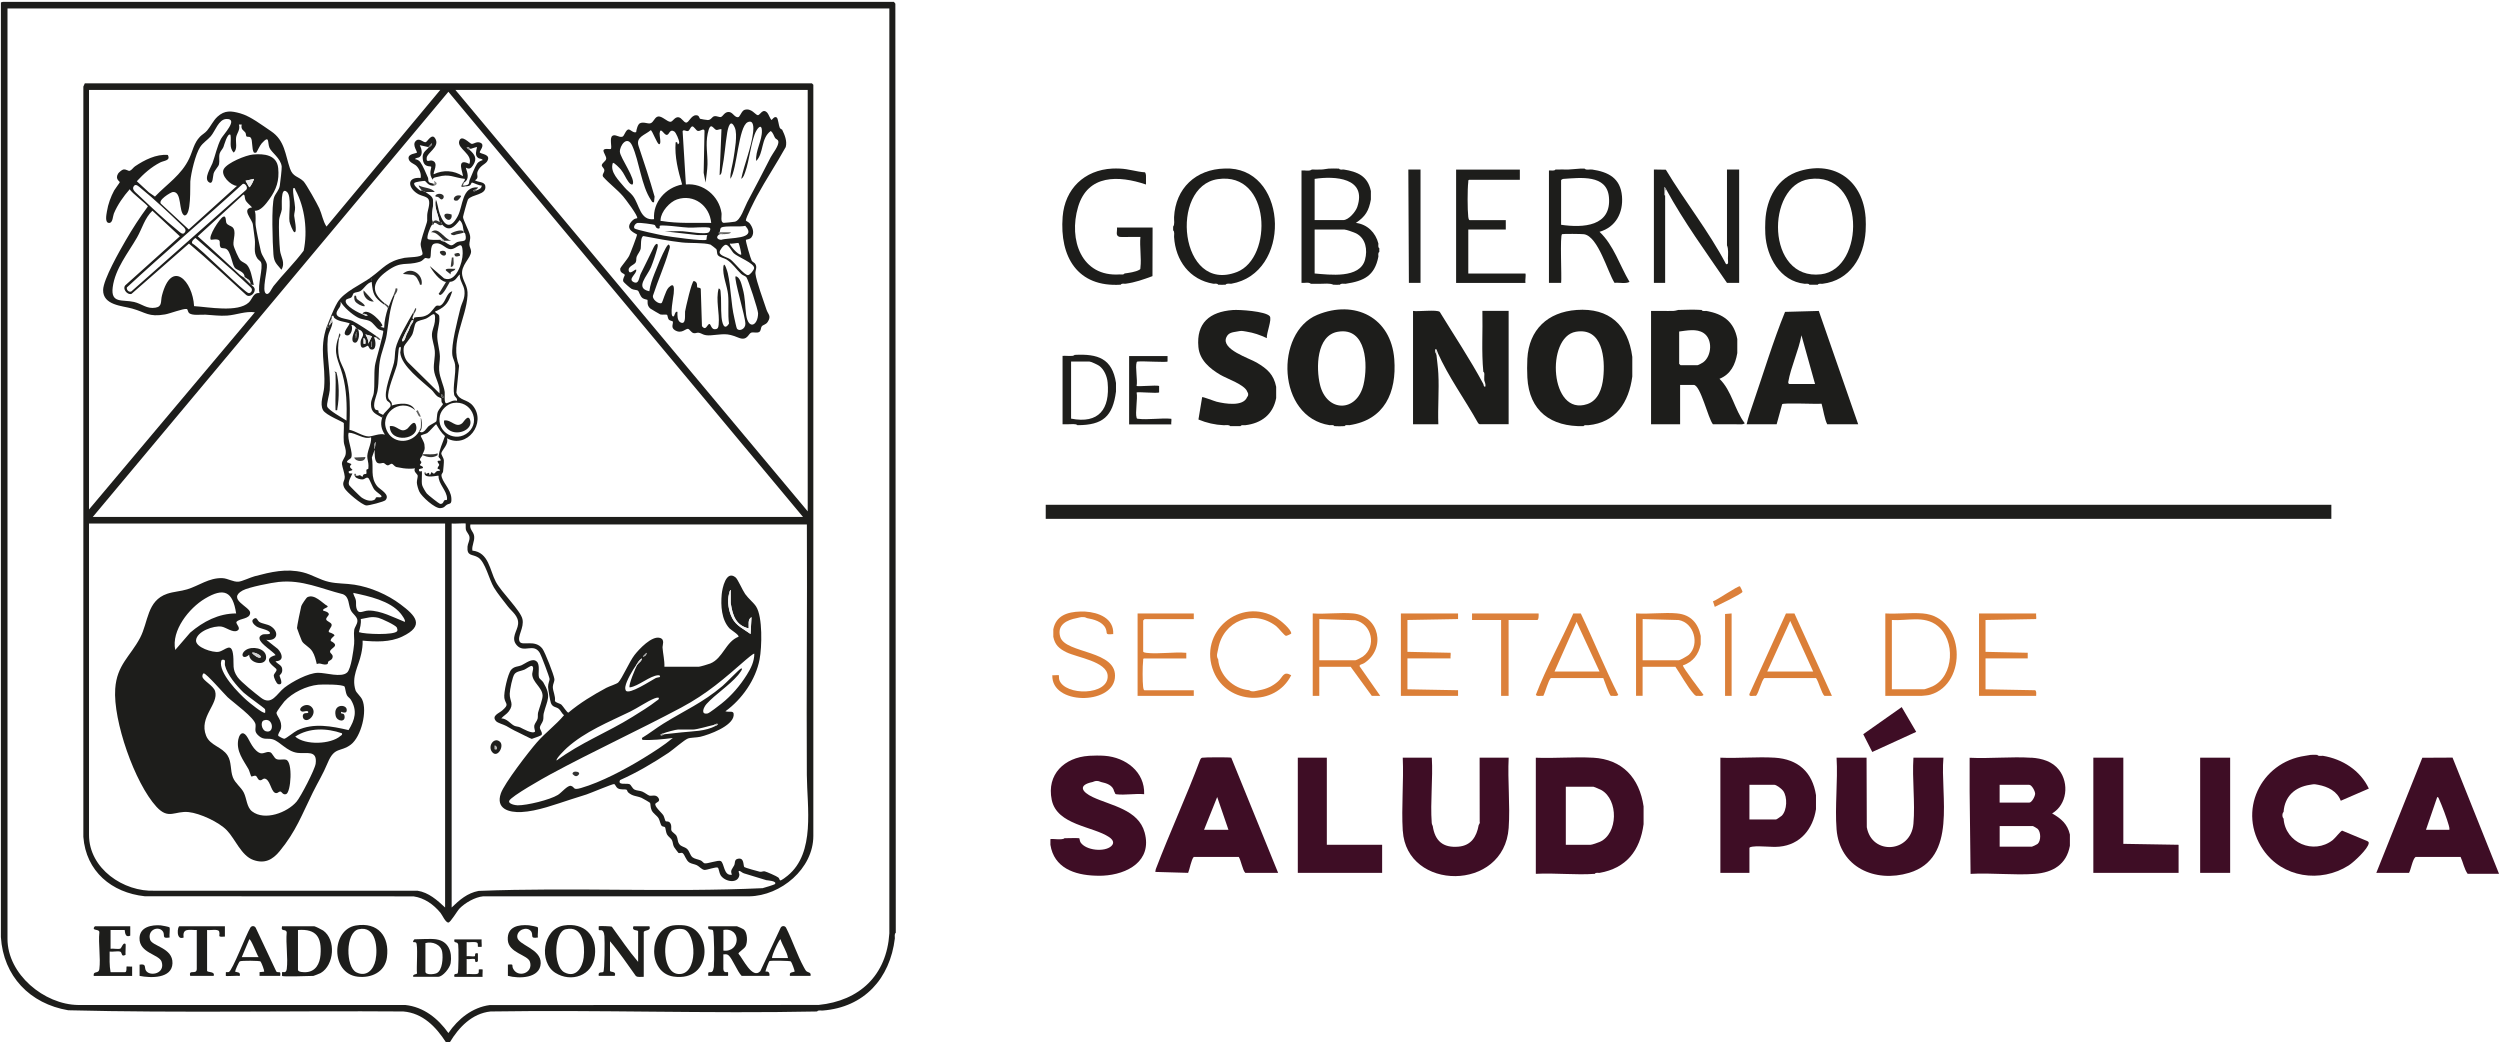 <?xml version="1.0" encoding="UTF-8"?>
<svg id="Capa_1" data-name="Capa 1" xmlns="http://www.w3.org/2000/svg" viewBox="0 0 640.08 266.88">
  <defs>
    <style>
      .cls-1 {
        fill: #434342;
      }

      .cls-2 {
        fill: #bfbfbe;
      }

      .cls-3 {
        fill: #dfdfdf;
      }

      .cls-4 {
        fill: #cdcdcc;
      }

      .cls-5 {
        fill: #464644;
      }

      .cls-6 {
        fill: #a9a9a9;
      }

      .cls-7 {
        fill: #c9c9c8;
      }

      .cls-8 {
        fill: #5a5a58;
      }

      .cls-9 {
        fill: #d9d9d8;
      }

      .cls-10 {
        fill: #939392;
      }

      .cls-11 {
        fill: #db7f39;
      }

      .cls-12 {
        fill: #e9e9e8;
      }

      .cls-13 {
        fill: #d0d0d0;
      }

      .cls-14 {
        fill: #222220;
      }

      .cls-15 {
        fill: #e2e2e2;
      }

      .cls-16 {
        fill: #e4e4e4;
      }

      .cls-17 {
        fill: #f6f6f6;
      }

      .cls-18 {
        fill: #323230;
      }

      .cls-19 {
        fill: #60605f;
      }

      .cls-20 {
        fill: #1d1d1b;
      }

      .cls-21 {
        fill: #666665;
      }

      .cls-22 {
        fill: #2a2a29;
      }

      .cls-23 {
        fill: #9f9f9e;
      }

      .cls-24 {
        fill: #888887;
      }

      .cls-25 {
        fill: #db803a;
      }

      .cls-26 {
        fill: #2b2b29;
      }

      .cls-27 {
        fill: #363634;
      }

      .cls-28 {
        fill: #e8e8e7;
      }

      .cls-29 {
        fill: #2a2a28;
      }

      .cls-30 {
        fill: #5e5e5c;
      }

      .cls-31 {
        fill: #898988;
      }

      .cls-32 {
        fill: #3b3b39;
      }

      .cls-33 {
        fill: #b6b6b5;
      }

      .cls-34 {
        fill: #2c2c2a;
      }

      .cls-35 {
        fill: #484846;
      }

      .cls-36 {
        fill: #747473;
      }

      .cls-37 {
        fill: #3e0d25;
      }

      .cls-38 {
        fill: #343433;
      }

      .cls-39 {
        fill: #30302f;
      }

      .cls-40 {
        fill: #21211f;
      }

      .cls-41 {
        fill: #4a4a49;
      }

      .cls-42 {
        fill: #db7f38;
      }

      .cls-43 {
        fill: #868685;
      }

      .cls-44 {
        fill: #1e1e1c;
      }

      .cls-45 {
        fill: #4b4b4a;
      }

      .cls-46 {
        fill: #d4d4d3;
      }

      .cls-47 {
        fill: #282826;
      }

      .cls-48 {
        fill: #333331;
      }

      .cls-49 {
        fill: #dc803a;
      }

      .cls-50 {
        fill: #20201f;
      }

      .cls-51 {
        fill: #2d2d2c;
      }

      .cls-52 {
        fill: #1f1f1d;
      }

      .cls-53 {
        fill: #ededec;
      }

      .cls-54 {
        fill: #31312f;
      }

      .cls-55 {
        fill: #494947;
      }

      .cls-56 {
        fill: #848483;
      }

      .cls-57 {
        fill: #333332;
      }

      .cls-58 {
        fill: #ededed;
      }

      .cls-59 {
        fill: #e0e0df;
      }

      .cls-60 {
        fill: #3d3d3b;
      }

      .cls-61 {
        fill: #dc813c;
      }
    </style>
  </defs>
  <rect class="cls-44" x="267.74" y="129.24" width="329.16" height="3.6"/>
  <path class="cls-37" d="M520.12,193.99c2.68.18,5.36.94,7.06,3.14,2.63,3.4,2.07,8.87-1.77,11.13,2.31,1.33,3.92,2.68,4.55,5.4v2.88c-.86,4.77-4.32,6.86-8.99,7.2-5.31.39-11.09-.31-16.44,0l-.24-21.1c.01-2.87,0-5.76,0-8.63,5.18.26,10.69-.34,15.83,0ZM511.97,205.5h7.56c.68,0,1.53-1.62,1.53-2.28s-.85-2.28-1.53-2.28h-7.56v4.56ZM511.97,216.77h8.28c.13,0,1.27-.56,1.45-.71.89-.8.85-3.05,0-3.85-.13-.12-1.13-.71-1.2-.71h-8.52v5.28Z"/>
  <path class="cls-37" d="M407.85,193.99c7.55.42,11.89,5.18,12.96,12.47v4.56c-.89,6.73-4.41,11.27-11.28,12.47-.38.01-.99-.15-1.2.24-4.89.36-10.18-.27-15.11,0v-29.73c4.82.2,9.84-.27,14.63,0ZM400.89,216.29h6.36c.35,0,1.94-.56,2.37-.75,4.68-2.1,4.79-10.75.38-13.26-.27-.15-1.89-.85-2.02-.85h-7.08v14.87Z"/>
  <path class="cls-37" d="M278.78,193.51c1.2-.08,2.89-.09,4.08,0,5.34.4,10.29,4.1,10.08,9.83-2.21-.22-4.95.29-7.09.02-.52-.07-.32-.44-.59-.74-.34-1.61-1.98-2.11-3.36-2.4-.32-.07-.47-.27-1.08-.27s-.76.2-1.08.27c-3.81.78-2.82,2.52.08,3.88,4.64,2.17,11.66,3.17,13.25,9.06,1.98,7.3-4.43,10.73-10.69,11.04-.63.03-1.29.02-1.92,0-5.39-.17-10.61-2.02-11.52-7.91v-1.44c.2-.21,3.1.34,3.6-.24.57,0,3.67-.1,3.81.03.06.05.1.71.3,1.02,1.34,2.09,6.14,2.56,7.87.98.95-.87.33-1.72-.54-2.31-4.13-2.8-13.35-3.04-14.7-9.53-1.36-6.57,3.28-10.87,9.49-11.28Z"/>
  <path class="cls-37" d="M608.41,223.48l11.78-29.47,7.74-.04,11.9,29.75h-8.04c-.88-1.24-1.16-2.92-1.8-4.32h-11.52c-.78.54-1.18,3.19-1.68,4.08h-8.4ZM627.12,212.45c.05-.41-.06-.77-.16-1.15-.46-1.69-1.73-5.03-2.46-6.65-.11-.24-.16-.56-.49-.59l-2.88,8.39h6Z"/>
  <path class="cls-37" d="M477.9,193.99l.06,17.8c1.28,7.23,11.3,6.6,11.94-.89.47-5.4-.36-11.45,0-16.91h7.68c-.87,9.66,3.72,25.71-8.77,29.48-8.73,2.63-17.82-1.41-18.59-11.13-.46-5.9.36-12.39,0-18.35h7.68Z"/>
  <path class="cls-37" d="M315.24,193.99l12,29.49h-8.4c-.68-.6-1.1-3.2-1.68-4.08h-11.52c-.63.63-1.05,3.19-1.44,4.08l-8.4-.24c.06-.2.02-.46.12-.71,3.59-9.4,7.82-18.57,11.35-27.99.1-.24.26-.48.53-.54.5-.12,7.1-.16,7.44,0ZM314.52,212.45l-2.88-8.39-3.36,8.39h6.24Z"/>
  <path class="cls-37" d="M359.15,212.69c-.37-6.1.27-12.56,0-18.7h7.44c.32,5.42-.42,11.32-.02,16.69.03.44.24.68.26.81.56,3.8,2.62,5.64,6.61,5.28,3.25-.29,4.63-2.59,5.15-5.52.02-.13.4-.49.26-.81l-.02-16.45h7.44c-.3,5.88.41,12.16,0,17.98-1.15,16.45-26.18,16.23-27.11.72Z"/>
  <path class="cls-37" d="M454.39,193.99c5.98.37,9.66,3.71,10.56,9.59v3.6c-.77,5.06-4.02,9.09-9.36,9.59-2.16.2-4.74-.26-6.85-.01-.24.03-.83.11-.83.37v6.35h-7.44v-29.49c4.57.21,9.38-.28,13.91,0ZM447.91,209.81h6.84c.09,0,1.3-.82,1.44-.96,1.38-1.41,1.49-4.76.36-6.36-.35-.5-1.72-1.56-2.28-1.56h-6.36v8.87Z"/>
  <path class="cls-37" d="M593.3,193.27c.27.42.99.21,1.44.24,5.02.84,9.55,3.71,11.76,8.39l-7.19,3.12c-.91-2.44-3.31-3.62-5.76-4.08-1.24-.23-.98-.18-2.16,0-3.83.58-6.46,2.96-6.72,6.95-.4.3-.4,1.38,0,1.68.41,6.22,7.68,9.34,12.59,5.51.59-.46,2.06-2.37,2.41-2.41l6.45,2.68c.23.15.38.21.35.53-.13,1.43-3.85,4.88-5.12,5.69-7.23,4.6-16.99,3.15-21.91-4.01-6.7-9.73-.73-22.4,10.75-24.05.39-.06,1.21-.22,1.44-.24.54-.04,1.14-.02,1.68,0Z"/>
  <polygon class="cls-37" points="543.64 193.99 543.64 216.05 557.79 216.29 557.79 223.48 535.96 223.48 535.96 193.99 543.64 193.99"/>
  <rect class="cls-37" x="563.31" y="193.99" width="7.68" height="29.49"/>
  <polygon class="cls-37" points="479.36 192.53 477.05 187.98 486.9 181.04 490.61 187.38 479.36 192.53"/>
  <g>
    <path class="cls-42" d="M429.44,157.06c3.44.32,5.35,2.52,6,5.75v2.16c-.55,2.61-1.98,4.51-4.56,5.4-.02.59,4.57,6.53,5.28,7.55-.41.48-1.32.16-1.92.24-.27-.14-.38-.27-.58-.49-1.67-1.85-3.25-4.85-4.7-6.95h-8.4v7.43h-1.68v-21.1c3.4.23,7.2-.31,10.56,0ZM420.56,169.05h9.24c.34,0,2.3-1.12,2.64-1.44,2.77-2.66,1.3-8.18-2.65-8.86l-9.22-.25v10.55Z"/>
    <path class="cls-42" d="M346.43,157.06c6.77.63,8.53,9.06,2.8,12.75-.46.3-1.23.3-1.13.79l5.28,7.56h-2.16l-5.4-7.43h-8.04v7.43h-1.68s0-21.1,0-21.1c3.33.23,7.04-.3,10.32,0ZM337.79,169.05h9.24c.23,0,1.62-.74,1.92-.96,3.55-2.58,2.32-8.35-1.98-9.29l-9.18-.3v10.55Z"/>
    <path class="cls-42" d="M492.3,157.06c10.88.88,11.54,17.97,1.97,20.79-.73.22-1.47.22-2.21.31h-9.36v-21.1c3.12.18,6.51-.25,9.6,0ZM484.38,176.48h8.28c.2,0,1.81-.6,2.13-.75,5.55-2.62,5.9-11.9,1.22-15.55-3.39-2.65-7.68-1.18-11.63-1.44v17.74Z"/>
    <path class="cls-42" d="M276.62,156.58c.39-.01.81-.02,1.2,0,3.44.21,7.41,1.72,7.2,5.76-2.36.23-1.33-.16-1.97-1.51-.81-1.68-3.07-2.28-4.74-2.57-.15-.03-.35-.22-.81-.26-.87-.06-1.19.14-1.83.26-2.48.45-5.13,1.72-4.21,4.81,1.32,4.39,14.88,3.3,13.98,10.59-.85,6.88-16.28,6.84-16.01-.78.33.05,1.6-.08,1.68,0,.04.04-.02.84.11,1.21,1.42,4.13,12.65,4.05,12.38-1.08-.2-3.66-7.82-4.66-10.56-6.01-1.9-.94-2.94-1.89-3.36-3.95v-1.92c.69-3.54,3.62-4.46,6.96-4.56Z"/>
    <path class="cls-42" d="M404.73,157.06c3.3,6.89,6.16,14.03,9.6,20.86-.41.48-1.32.16-1.92.24-.52-.52-1.55-3.68-1.92-4.56h-13.43c-.68.68-1.39,3.61-1.92,4.56-.6-.08-1.51.24-1.92-.24,2.67-7.02,6.58-13.96,9.6-20.86h1.92ZM398.01,171.93h11.52l-5.88-12.71-5.64,12.71Z"/>
    <path class="cls-42" d="M322.44,176.72c1.82-.32,3.4-1.02,4.8-2.28,1.28-1.14,1.31-2.72,3.35-1.56-4.03,8.13-16.36,7.57-19.85-.9-4.16-10.08,6.78-19.41,16.14-13.74.92.56,3.73,2.88,3.72,3.95,0,.1-1.13.61-1.33.61-.39,0-1.92-2.02-2.53-2.49-5.87-4.5-13.63-1.3-14.85,5.85-.13.78-.6,1.81,0,2.64.31,4.11,3.84,7.57,7.92,7.91.83.6,1.85.14,2.64,0Z"/>
    <path class="cls-42" d="M459.43,157.06l9.6,21.1h-1.92c-.72-.56-1.47-3.67-2.16-4.56h-13.2c-.77.6-1.43,3.83-2.16,4.56-.69-.11-1.89.37-1.68-.48l9.36-20.62h2.16ZM464.23,171.93l-5.88-12.95-5.88,12.95h11.76Z"/>
    <path class="cls-42" d="M358.67,157.06h14.64s0,1.44,0,1.44l-12.96.24v8.15l11.04.24c.11.32-.07,1.04,0,1.44h-11.04s0,7.91,0,7.91l12.96.24v1.44h-14.64v-21.1Z"/>
    <path class="cls-42" d="M521.32,157.06c-.08.4.11,1.12,0,1.44l-12.96.24v8.15l10.8.24v1.44s-10.8,0-10.8,0v7.91s12.72.24,12.72.24c.41.41.22.89.24,1.44h-14.63v-21.1h14.63Z"/>
    <path class="cls-11" d="M292.93,168.57c-.33.03-.22.35-.25.59-.17,1.39-.17,5.34,0,6.74.03.24.11.83.37.83h12.6v1.44h-14.39v-21.1h14.39v1.44h-12.6s-.36.33-.36.36v7.91c0,.26.59.34.83.37,3.14.37,6.99-.3,10.21-.01v1.44h-10.8Z"/>
    <path class="cls-61" d="M393.93,157.06c.04.34.06,1.68-.36,1.68h-7.32v19.42h-1.92v-19.42s-7.44,0-7.44,0v-1.68s17.03,0,17.03,0Z"/>
    <polygon class="cls-25" points="443.35 157.06 443.35 178.16 441.67 178.16 441.67 157.2 443.35 157.06"/>
    <path class="cls-49" d="M445.49,150.12c.06.05.7,1.31.64,1.43-.36.61-6.02,3.3-7.09,3.83l-.47-1.42c.99-.27,6.53-4.13,6.92-3.84Z"/>
  </g>
  <g>
    <path class="cls-20" d="M342.83,43.16c.2.39.82.23,1.2.24,3.56.56,6.17,1.68,6.96,5.52v2.16c-.53,2.89-1.38,4.34-3.84,5.99,2.92.35,5.06,2.49,5.76,5.28.01.38-.15.99.24,1.2.02.3.02.66,0,.96-.39.2-.23.81-.24,1.2-.96,4.94-3.72,6.24-8.4,6.95-.45.03-1.17-.18-1.44.24-.55.04-1.12,0-1.68,0-.9-.44-2.3-.24-3.36-.24-.8,0-1.6.02-2.4,0-.57-.51-1.65-.14-2.4-.24v-28.77c.83-.11,1.99.28,2.64-.24.8-.01,1.6.03,2.4,0,.67-.02,1.56-.23,1.92-.24.84-.02,1.81-.06,2.64,0ZM336.59,56.35h7.32c1.37,0,3.17-2.12,3.59-3.36,2.53-7.48-5.73-7.99-10.91-7.19v10.55ZM336.59,70.02c3.8.32,11.58,1.38,12.9-3.53.68-2.53.21-5.43-2.26-6.73-.49-.26-2.63-1-3.08-1h-7.56v11.27Z"/>
    <path class="cls-20" d="M423.44,43.4l3.07.05c4.92,8.19,10.96,15.71,15.41,24.17.78.22.46-.94.48-1.44.04-1.02.17-2.48-.24-3.36-.02-6.47.01-12.95,0-19.42h3.12v29.02h-3.12c-5.36-7.86-11.04-15.62-15.59-23.98-.11-.2-.21-.47-.48-.48.09.68-.26,1.67.24,2.16,0,.64,0,1.28,0,1.92-.02,6.79.01,13.59,0,20.38h-2.88v-29.02Z"/>
    <path class="cls-20" d="M313.56,43.16c.47-.01.97-.03,1.44,0,14.79.98,15.59,26.8.24,29.49-.45.03-1.17-.18-1.44.24-.58.04-1.34.04-1.92,0-.2-.39-.82-.23-1.2-.24-6.11-1.01-9.71-5.95-10.08-11.99-.03-.53.2-1.34-.24-1.68,0-.32,0-.64,0-.96.46-.56.2-1.63.24-2.4.36-7.42,5.57-12.3,12.96-12.47ZM311.83,45.86c-12.56,1.81-9.83,29.45,4.85,23.79,9.31-3.59,8.79-25.76-4.85-23.79Z"/>
    <path class="cls-20" d="M477.66,55.63c.07,1.07.07,2.52,0,3.6-.44,6.58-4.02,12.58-11.04,13.43-.37.05-.99-.17-1.2.24-.71.02-1.45.02-2.16,0-.21-.41-.82-.2-1.2-.24-6.31-.65-9.77-6.91-10.08-12.71-.06-1.05-.05-2.3,0-3.36.27-5.77,3.05-11.11,8.87-12.83,9.05-2.68,16.15,2.66,16.8,11.87ZM463.21,45.86c-11.14,1.61-11.07,26.03,3.03,24.37,11.38-1.34,11.47-26.46-3.03-24.37Z"/>
    <path class="cls-20" d="M405.69,43.16c.41.48,1.32.16,1.92.24,4.18.62,7.28,2.2,7.67,6.84.35,4.21-1.57,7.91-5.75,9.11,3.66,3.46,5.11,8.5,7.68,12.83-1.08.54-2.62.1-3.84.24-1.77-2.78-4.19-11.89-7.81-12.45-.58-.09-5.3-.13-5.62-.02-.59.2-.05,11.07-.24,12.47h-3.12v-28.78c.53-.06,1.34.22,1.68-.24,1.11-.04,2.24.03,3.36,0,1.04-.03,2.28-.22,3.12-.24.32,0,.64,0,.96,0ZM399.69,57.55c5.63.83,12.93.44,12.25-7.08-.53-5.88-7.35-4.95-11.65-4.67-.2,0-.6.23-.6.36v11.39Z"/>
    <path class="cls-20" d="M284.77,43.16c.62-.03,1.3-.03,1.92,0,2.34.09,4.31.83,6.48.96.33.52.23,1.11.24,1.68,0,.48,0,.96,0,1.44-6.99-2.37-14.91-2.63-17.39,5.75s.84,17.96,10.68,17.27c.38-.01.99.15,1.2-.24,1.14-.16,2.85-.38,3.84-.96.3-.18.22-.29.25-.58.28-2.41-.24-5.35-.01-7.82-.64-.01-1.28.02-1.92,0-1.11-.03-2.25.07-3.36,0-1.24-.29-.58-1.42-.72-2.4h9.12s-.03,12.44-.03,12.44c-2.37.87-4.4,1.61-6.92,1.95-.38.01-.99-.15-1.2.24-11.11.71-15.68-7.16-14.88-17.39.56-7.17,5.59-11.98,12.72-12.34Z"/>
    <path class="cls-20" d="M389.13,43.4v2.64h-12.96c-.33.03-.22.35-.25.59-.22,1.8-.21,7.08,0,8.9.03.24.11.83.37.83h9.24v2.4h-9.6v11.27h14.63c.17.5-.12,1.77,0,2.4h-17.75s0-29.01,0-29.01h16.31Z"/>
    <polygon class="cls-44" points="363.7 43.4 363.7 72.42 360.72 72.42 360.58 43.4 363.7 43.4"/>
    <path class="cls-24" d="M426.56,48.44c-.42.33-.23,1.15-.24,1.68-.5-.49-.15-1.48-.24-2.16.27,0,.37.28.48.48Z"/>
  </g>
  <g>
    <path class="cls-20" d="M379.78,98.31c.11.21.02.69.48.72.23-.65-.17-1.25-.24-1.68-.05-.3.04-.65,0-.96-.01-.38.15-.99-.24-1.2-.5-5.16-.12-10.4-.24-15.59h6.72v29.01h-7.44c-.18-.11-.35-.19-.44-.39-3.39-6.07-7.54-11.71-10.36-18.07-.15-.33-.18-.8-.48-.72-.25.55.21,1.16.24,1.44.16,1.57.4,3.23.48,4.8.23,4.25-.17,8.68,0,12.95h-6.48v-29.01c1.3.22,6.06-.4,6.84.24,3.75,6.14,7.76,12.12,11.16,18.46Z"/>
    <path class="cls-20" d="M435.68,79.37c.2.39.82.23,1.2.24,4.3.76,7.08,2.72,7.92,7.19v3.6c-.49,2.93-1.68,5.43-4.56,6.59,3.17,3.05,3.82,7.89,6.48,11.39-.04,0-.38.26-.81.26-2.45,0-4.9-.04-7.35-.02-1.21-1.41-3.17-10.07-4.92-10.07h-3.48v10.07h-7.44v-29.02c1.91-.04,3.85.06,5.76,0,.53-.02,1.08-.24,1.2-.24,1.87-.05,4.16-.14,6,0ZM429.92,84.88v8.27s.33.36.36.36h4.32c.17,0,1.21-.55,1.44-.72,2.25-1.63,2.53-5.98.11-7.54-1.8-1.16-4.24-.62-6.23-.37Z"/>
    <path class="cls-20" d="M345.47,108.86c-.38.01-.99-.15-1.2.24-.79.06-1.85.05-2.64,0-.2-.39-.82-.23-1.2-.24-13.52-2.07-14.1-23.71-3.18-28.24,9.63-3.99,18.92.66,19.73,11.34.65,8.53-2.5,15.56-11.51,16.9ZM342.53,84.94c-5.54.95-5.59,9.36-4.57,13.57,1.72,7.1,9.44,7.17,11.15-.05,1.17-4.94.81-14.79-6.57-13.52Z"/>
    <path class="cls-20" d="M417.92,91.36v5.04c-.87,6.55-4.19,11.81-11.28,12.47-.38.04-.99-.16-1.2.24-8.31.2-13.93-3.82-14.39-12.47-.08-1.48-.08-3.32,0-4.8.41-7.44,5.21-11.94,12.59-12.48,8.4-.61,13.21,3.88,14.28,12ZM403.47,84.94c-7.77,1.32-6.65,21.78,2.93,18.52,2.81-.95,3.79-4,4.08-6.71.54-4.9-.14-12.98-7.02-11.81Z"/>
    <path class="cls-20" d="M465.67,79.61l10.08,29.01h-7.92c-.66-1.17-1.04-3.87-1.45-5.26-1.27.14-9.8-.28-10.09.13l-1.41,5.13c-2.56,0-5.12,0-7.68,0,.41-1.83,1.07-3.63,1.67-5.4,2.61-7.6,5.15-16,8.16-23.37l8.64-.24ZM464.71,98.31l-3.48-12.47c-.71,3.9-2.73,8.15-3.38,11.98-.04.26.16.5.26.5h6.6Z"/>
    <path class="cls-20" d="M319.32,100.23c-.75-1.8-5.09-3.22-6.88-4.27-2.69-1.59-5.3-3.76-5.61-7.1-.57-6.19,2.89-9.02,8.77-9.48,1.73-.14,8.36.31,9.47,1.55.7.78-.88,4.44-.72,5.64-1.81-.83-3.29-1.36-5.28-1.68-1.27-.2-1.1-.24-2.4,0-1.11.2-2.16.25-2.7,1.5-1.33,3.09,5.84,5.29,7.81,6.46,2.66,1.58,4.33,3.02,4.96,6.19v2.88c-.8,4.18-3.74,6.45-7.92,6.95-.37.05-.99-.17-1.2.24-.87.02-1.76,0-2.64,0-.33-.43-1.15-.22-1.68-.24-2.23-.1-4.41-.6-6.46-1.46l.95-5.73c.18-.13,3.13,1.03,3.73,1.18,2.1.51,6.78,1.31,7.78-1.18.06-.16.25-.22.27-.6.03-.51-.15-.55-.27-.84Z"/>
    <path class="cls-44" d="M285.73,98.07v2.16c-.82,6.4-3.38,8.62-9.84,8.63-.56-.45-1.64-.21-2.4-.24-.48-.02-.96.01-1.44,0v-17.51c.84-.05,1.71.08,2.54,0,.31-.02.55-.25.58-.25,5.92-.31,9.6.92,10.56,7.19ZM274.22,107.18c7.13,1.41,9.99-2.46,9.37-9.24-.14-1.56-.89-3.37-2.18-4.29-.39-.28-2.13-1.09-2.5-1.09h-4.68v14.63Z"/>
    <path class="cls-20" d="M298.93,91.12v1.44c-.26.27-6.43-.15-7.57,0-.24.03-.27,0-.35.25-.39,1.2.29,4.53,0,6,.23.23,4.99-.26,5.76,0v1.68c-.77.26-5.53-.23-5.76,0,.32,1.57-.42,5.19,0,6.48.08.24.1.22.35.25,2.6.33,5.86-.26,8.53,0,.11.33-.07,1.03,0,1.44h-10.8s0-17.5,0-17.5h9.84Z"/>
    <path class="cls-15" d="M368.02,90.16l-.24.72c-.03-.27-.49-.89-.24-1.44.29-.08.33.39.48.72Z"/>
  </g>
  <polygon class="cls-37" points="339.71 193.99 339.71 216.29 353.87 216.29 353.87 223.48 332.28 223.48 332.28 193.99 339.71 193.99"/>
  <g>
    <path class="cls-20" d="M.72.48h228.15l.37.46.11,237.89c-.42.27-.21.99-.24,1.44-1.24,10.27-7.84,17.63-18.47,18.46-.45.04-1.17-.18-1.44.24-27.84.58-55.75-.44-83.6,0-4.74.5-8.12,4.04-10.44,7.91h-.96c-2.55-3.95-5.92-7.49-10.92-7.91-28.59-.21-57.26.41-85.81-.31-9.79-1.66-16.61-8.7-17.24-18.74V.62s.49-.14.49-.14ZM227.67,2.16H1.92v238.23c0,9.04,9.39,16.81,18.1,16.92h83.74c4.73.5,8.37,3.43,11.04,7.18,2.47-3.61,6.12-6.57,10.59-7.16l84.18-.03c10.55-1.06,17.45-7.63,18.13-18.33V2.16Z"/>
    <path class="cls-20" d="M207.52,249.86h-5.28c-.16-1.04.49-.84,1.2-1.08.05-.36-.71-2.3-.94-2.61-.17-.22-5.27-.26-5.5-.11-.13.08-1.02,2.3-1,2.71,1.19-.26,1.06,1.08.96,1.08h-7.08c-1.08-1.06-2.39-4.47-3.36-5.27-.42-.35-.83-.25-1.32-.24v3.72c0,1.19,1.12.77,1.2.84.03.03.05.96,0,.96h-5.04c-.23-1.47.38-.7.96-1.07.25-.16.41-.91.45-1.23.14-1.08.12-8.97-.26-9.4-.28-.32-1.5.11-1.15-1.01h7.32c.12,0,1.62.7,1.79.85.94.85.95,3.19.44,4.25-.36.73-1.9,1.55-1.84,1.93,1.09,1.15,3.56,6.69,5.6,4.46l5.2-11.11c.32-.57,1.08-.55,1.39,0,1.65,3.26,2.79,6.89,4.54,10.09.16.29.44.83.65,1.02.46.42,1.28.23,1.07,1.21ZM185.21,243.38c4.39.56,4.7-6.06,0-5.28v5.28ZM201.76,245.3c-.28-1.68-1.41-3.17-1.92-4.8-.27-.2-2.35,4.23-2.16,4.8h4.08Z"/>
    <path class="cls-20" d="M72.21,249.86s-.02-.91.01-.94c.2-.21,1.03.45,1.2-.84.36-2.84-.29-6.44-.01-9.36-.22-1.1-1.58.04-1.2-1.56h8.28c.19,0,1.98.89,2.26,1.09,3.32,2.37,2.83,8.82-.62,10.86-.2.12-1.78.75-1.88.75-1.07,0-7.76.29-8.04,0ZM76.29,238.11v10.19c0,.63,1.59.64,2.05.61,2.48-.15,3.54-2.15,3.72-4.44.34-4.46-.99-6.71-5.77-6.36Z"/>
    <path class="cls-44" d="M163.38,246.26v-7.79c0-.49-1.76.02-1.2-1.32h4.08c.6,1.32-1.44.86-1.44,1.56v11.39c-.67-.06-1.5.22-2.04-.24-2.15-2.98-4.22-6.11-6.6-8.87v7.55c0,.49,1.76-.02,1.2,1.32h-4.08c-.26-1.21.87-.77,1.16-1,.37-.3.39-8.13.29-9.2-.19-2.13-1.16-1.28-1.44-1.56-.03-.03-.05-.91-.01-.94.12-.12,3.1-.04,3.36.12,2.2,3.01,4.31,6.18,6.72,8.99Z"/>
    <path class="cls-20" d="M91.1,236.96c5.65-.95,8.7,2.76,7.96,8.19-.52,3.77-4.03,5.33-7.51,4.91-6.94-.84-6.77-12.04-.45-13.1ZM91.82,237.92c-3.44.79-3.33,9.68-.58,11.03,2.6,1.28,4.4-.67,4.91-3.11.63-3.04.15-8.94-4.33-7.92Z"/>
    <path class="cls-20" d="M144.36,236.96c5.2-.82,8.55,2.52,7.95,7.71s-6.08,6.95-10.12,4.41c-4.3-2.7-3.28-11.26,2.17-12.12ZM144.84,237.92c-3.05.7-3.27,9.5-.34,11.03s4.63-1.19,4.94-3.79c.38-3.21-.16-8.25-4.6-7.24Z"/>
    <path class="cls-20" d="M172.19,236.96c.82-.14,2.21-.13,3.04-.03,7.24.89,7.33,14.57-2.79,13.1-6.67-.97-6.46-12.02-.25-13.07ZM171.62,238.67c-2.02,2.11-1.95,10.33,1.99,10.7,5.25.49,4.75-10.67,1.36-11.45-1.07-.24-2.57-.07-3.35.75Z"/>
    <path class="cls-20" d="M33.35,237.15v2.4c-1.54.71-1.31-1.44-1.44-1.44h-3.6v4.8c.7-.11,1.88.18,2.49-.03.32-.11.74-1.78,1.35-1.17.1.11-.08,2.3,0,2.74-1.2.72-.82-.6-1.35-.79-.63-.23-1.98.1-2.73-.03,0,1.77-.09,3.54.24,5.28h3.72c.49,0,.31-1.38.36-1.44.07-.07,1.14.05,1.44,0v2.4h-9.84c-.16-1.48,1.27-.37,1.45-1.79.36-2.84-.3-6.44,0-9.37.07-.77-1.34-.49-1.44-.96-.05-.23.27-.6.36-.6h9Z"/>
    <path class="cls-20" d="M57.82,249.86s-.02-.91.01-.94c.07-.07.55.03.77-.06.91-.38,4.54-9.84,5.48-11.32.32-.57,1.08-.56,1.39,0l5.28,11.21c.54.48,1.23-.41.98,1.11h-5.28s.03-.79,0-.96l1.2-.12c.03-.4-.7-2.29-.94-2.61-.17-.22-4.91-.27-5.31-.03-.25.15-1.21,2.3-1.2,2.64.71.24,1.37.04,1.2,1.08-.54-.1-3.47.13-3.6,0ZM66.22,245.06c-.34-.35-2.01-4.85-2.4-4.56l-1.92,4.56h4.32Z"/>
    <path class="cls-20" d="M43.39,237.42c.21.33-.09,2.05.03,2.61-2.27.37-.96-.68-1.81-1.67-1.17-1.37-3.92-.25-3.18,2.22.51,1.7,5.86,2.08,5.73,6.05s-5.6,3.79-8.42,3.23v-2.88c1.89-.31,1.11.79,1.66,1.58,1.04,1.5,4.94.74,3.99-2.31-.6-1.92-5.8-2.21-5.67-6.1.1-2.85,3.13-3.4,5.42-3.23.34.03,2.17.38,2.25.51Z"/>
    <path class="cls-20" d="M137.68,237.42c.21.33-.09,2.05.03,2.61-2.27.37-.96-.68-1.81-1.67-1.06-1.24-3.58-.28-3.47,1.53.13,2.1,6.12,2.97,6.01,6.72-.12,3.95-5.66,4-8.4,3.23v-2.87c1.7-.18.92.15,1.3.96,1.19,2.6,5.27,1.22,4.34-1.69-.58-1.81-5.49-2.22-5.67-5.62s2.74-3.93,5.41-3.72c.35.03,2.17.38,2.25.51Z"/>
    <path class="cls-20" d="M57.58,237.15v2.64c-2.18.18-1.11-.16-1.47-1.29-.24-.74-2.38-.26-3.09-.39v10.43c0,.51,2.14.07,1.68,1.32h-6c-.49-1.84,1.68-.13,1.68-1.8v-9.95c-1.79.06-3.74-.63-3.36,1.92-2.04.85-1.58-2.88-1.08-2.88h11.64Z"/>
    <path class="cls-44" d="M111.68,240.5c3.15.44,4.15,3.24,3.7,6.1-.19,1.19-1.98,3.49-3.22,3.49h-6.36c-.25-.72.89-.58.97-.87-.21-1.18.32-7.47-.26-7.89-.2-.15-.68-.08-.72-.12-.14-.14.22-.72.36-.72,1.63,0,4.01-.21,5.52,0ZM108.92,241.46v7.31c0,.92,2.16.7,2.82.42,1.58-.67,1.71-3.99,1.48-5.44-.3-1.95-2.56-2.79-4.3-2.29Z"/>
    <path class="cls-44" d="M123.31,240.5c-.06.35.08,1.84,0,1.92-.03.03-.91.02-.94-.01-.08-.07.05-.7-.12-.96-.32-.47-2.14-.13-2.77-.23v3.6c.57-.11,1.56.15,2.03.02.34-.1-.25-1.03.85-.74v2.02c-1,.67-.56-.51-.85-.59-.47-.13-1.46.12-2.03.02v3.84c.67-.11,2.69.25,3.01-.23.17-.26.04-.88.12-.96.03-.03.91-.05.94-.01.08.08-.06,1.57,0,1.92h-7.2c-.28-1.07.58-.56.85-.94.21-.3.24-6.69.11-7.33-.19-.94-1.25-.16-.96-1.32h6.96Z"/>
    <g>
      <g>
        <path class="cls-20" d="M21.71,21.34h186.17s.36.33.36.36v192.31c0,8.41-8.32,15.35-16.42,15.48h-68.14c-2.06.2-4.57,1.64-6.01,3.1-.61.62-2.34,3.62-2.87,3.61-.76,0-1.54-1.91-2.05-2.52-1.76-2.12-4.07-3.77-6.86-4.18l-68.82-.03c-8.5-.91-15.07-6.4-15.73-15.21V22.17s.37-.83.37-.83ZM112.76,23.02H22.79v107.42l42.46-50.48c-2.36-.35-4.73.67-7.08.84-1.92.14-3.67-.13-5.52-.23-1.15-.07-3.58.33-4.31-.49-.25-.28-.27-.92-.52-.97-.85-.17-4.32,1.18-5.55,1.39-4.26.74-4.89-.51-8.44-1.5-2.51-.71-7.49-.83-7.43-4.76.05-2.72,4.26-10.06,5.78-12.69,1.73-2.99,3.61-5.91,5.67-8.68,0-.39-4.33-3.6-4.63-4.43-1.61,1.82-3.14,4-4.07,6.24-.27.65-.25,2.4-1.2,2.4-1.19,0-.7-2.16-.57-2.98.28-1.8.99-3.75,1.85-5.34.22-.41,1.44-1.99,1.44-2.12,0-.22-1.27-.75-.45-2.17.16-.28.99-1.01,1.34-1.07.83-.14,1.26.5,1.71.31.49-.21.85-.82,1.3-1.13,2.4-1.62,5.43-3.16,8.39-2.91.79,1.48-.96,1.42-1.94,1.92-2.33,1.2-4.23,2.89-5.99,4.81l3.11,2.87,1.53,1.06c3.13-3.26,6.77-5.52,8.76-9.73.93-1.96,1.19-3.96,2.78-5.61.53-.55,1.22-.88,1.8-1.55.9-1.05,1.59-2.59,2.67-3.57,1.88-1.7,3.53-1.49,5.83-.85,2.61.73,5.59,3.04,7.89,4.58,3.53,2.37,3.61,5.98,4.84,9.55.75,2.18,2.09,1.95,3.45,3.26.67.65,3.57,5.85,4.07,6.96.68,1.5.9,3.23,1.83,4.64l29.15-35.01ZM206.8,23.02h-90.21l90.21,107.9V23.02ZM205.6,132.36L114.8,23.5,23.75,132.36h181.85ZM65.02,39.08c-.64-.87-.27-3.22-.84-3.84-.32-.35-.84-.14-1.04-.28s-.14-.75-.29-.97c-.44-.64-1.27-.79-.96-2.11h-.72c.42,1.32-.55,2.27-.71,3.25-.21,1.29.45,2.93-.61,3.94-1.3-1.32-.55-2.98-.84-4.55-.74-.69-1.69,2.85-1.8,3.12-.23.56-.82,1.1-.97,1.67-.25.93.03,1.85-.16,2.72-.15.69-1.11,1.44-1.4,2.44-.21.72-.1,2.94-1.2,2.18-1.39-.95.53-3.81.92-4.87.72-1.99,1.21-4.38,2.17-6.22.55-1.05,4.64-5.22,1.39-5.1-1.99.07-2.85,3.1-3.99,4.42-.85.99-1.98,1.61-2.74,2.78-1.19,1.84-2.31,6.55-2.5,8.77-.1,1.09.33,9.05-1.56,8.71-1.5-.86-.5-6.13-2.89-5.99-.52.03-4.25,2.26-2.92,3.14l6.97,6.45,12.35-11.15c-1.57-.05-4.31-2.71-3.37-4.33s5.63-3.53,7.45-3.7c2.88-.27,6.13.09,6.47,3.48.32,3.2-.46,5.47-2.3,8.01-.81,1.12-2.22,3.03-3.7,2.9.43,1.29.07,2.69.26,3.94.25,1.71.89,4.6,1.29,6.38.3,1.33,1.42,2.44,1.56,3.48.19,1.44-1.37,6.7-.24,7.42.8.51,1.4-1.25,1.93-1.92,2.47-3.09,5.35-5.89,7.72-9.06,1.05-4.96.35-11.03-2.09-15.53-.18-.33.02-.59-.6-.47-.11,1.63.4,3.31.49,4.91.05.81-.25,1.51-.23,2.14.02.46.86,4.25.1,4.22-.4-.02-1.23-2.28-1.3-2.77-.24-1.79.6-6.39-.62-7.53-1.77-1.65-1.26,3.81-1.34,4.42-.12.93-.65,1.8-.71,2.89-.1,1.7.06,5.98.25,7.68.18,1.59,1.44,3.09.36,4.91-1.24-1.51-1.89-1.87-2.05-3.95-.21-2.64-.57-12.72.2-14.68.38-.97,1.24-1.72,1.43-2.89.11-.68.55-4.43.49-4.91-.24-2.11-2.63-3.59-3.13-4.8-.56-1.33.12-3.44-1.98-1.14-.48.53-1.27,2.27-1.38,2.35-.2.15-.55,0-.66.05ZM65.02,45.8l-2.16.48.96,1.67c.37-.08,1.29-2.08,1.2-2.15ZM63.03,48.6c.57-.55-.27-1.82-.89-1.5-9.79,8.93-19.97,17.52-29.66,26.5-.16.81.88,1.55,1.47.73l29.08-25.73ZM47.2,59.65c.76-.81-.09-1.44-.66-1.98-3.13-3-7.11-6.77-10.45-9.46-.49-.39-1.23-1.2-1.73-.67-.81.87.28,1.64.9,2.22,3.06,2.91,6.97,6.61,10.21,9.22.49.39,1.23,1.2,1.73.67ZM62.62,71.22c.43.4,1.02,1.01,1.44,1.44.08.08.16.16.24.24.29.31.72.49.87.95.35,1.06-1.12,2.53-2.16,1.65-4.87-4.39-9.6-8.94-14.63-13.14l-14.72,12.89c-1.2.33-2.53-1.54-1.39-2.37l13.78-12.38-7.03-6.55c-1.98,1.88-2.63,4.58-3.94,6.86-2.28,3.97-5.6,7.98-6.22,12.73-.56,4.28,2.52,3.09,5.46,3.77,2.03.47,3.26,1.86,5.52,1.46,1.78-.31,1.23-1.64,1.64-3.16,2.48-9.4,7.87-3.65,8.21,2.77,3.65.22,11.19,1.7,14.01-.94.94-.88,1.12-2.6,2.76-2.4-.6-1.89,1-6.5.36-7.91-.14-.3-.7-.62-.94-.98-1.06-1.59-.44-3.11-.64-4.87-.14-1.28-.35-2.54-.5-3.8-.16-1.36-3.04-3.99-.2-4.38-.51-.59-1.37-1.2-1.7-1.9-.23-.49-.09-1.54-.58-1.34l-11.63,10.64c3.65,3.23,7.2,6.55,10.78,9.86.37.34.89.54,1.2.84ZM49.21,62.31c2.06,1.15,13.51,12.74,14.48,12.75.54,0,.99-.63.73-1.2-.09-.2-.95-.97-1.2-1.21-4.23-4.03-8.85-7.88-13.17-11.72-.38.23-1.12.9-.84,1.39ZM113.96,134.04H22.79v79.73c0,8.61,8.84,14.66,16.9,14.28h67.19c2.88.45,5.04,2.4,7.08,4.3v-98.31ZM119.24,134.04c-.13-.13-3.06.1-3.6,0v98.31c2.04-1.97,4-3.69,6.9-4.25,24.17-.96,48.57.42,72.71-.7.42-.09,3.05-.91,3.16-1.04.65-.84-2.05-.96-2.22-1.01-1.84-.54-3.79-1.14-5.7-1.74-.42-.13-.77-.49-1.08-.6-.62-.2-.05.6-.11,1.05-.33,2.3-3.71,1.74-4.8.03-.36-.56-.45-1.74-.71-1.94-.39-.3-2.86.65-3.43.58-.72-.09-1.33-.91-1.93-1.2s-1.4-.36-1.94-.7c-.88-.56-1.16-2-1.7-2.39-.33-.24-.73.11-1.09-.07-.08-.04-1.07-1.41-1.13-1.52-.32-.62-.26-1.16-.5-1.67-.26-.59-.98-.94-1.31-1.57-.27-.53-.36-1.63-.48-1.8s-.63-.13-.85-.35c-.32-.3-.52-1.46-.81-1.95-.46-.75-1.36-1.18-1.78-2.06-.35-.74-.25-1.62-.4-1.88-.06-.11-1.9-1.17-2.18-1.29-1.32-.55-2.23-.35-3.42-1.39-.19-.17-.28-.61-.39-.68-.4-.23-1.56.11-2.34-.42-.4-.27-.57-.96-.87-1.04-.37-.09-6.08,2.34-7.11,2.67-1.33.44-2.67.84-4.01,1.27-3.84,1.23-8.54,3.02-12.61,3.22-3.26.16-6.64-.84-5.27-4.79.88-2.55,7.21-10.75,9.24-13.07,2.15-2.45,4.87-4.46,6.93-6.93-.52-.38-.88-1.25-1.3-1.6-.72-.61-1.61-.35-2.06-1.53-.19-.49-.7-3.48-.72-4.09-.03-.88.42-1.65.38-2.07-.05-.54-2.12-6.01-2.48-6.62-1.6-2.72-4,.13-5.91-2-1.64-1.84.16-3.65.33-5.41.2-2.08-1.6-3.19-2.62-4.53-1.1-1.44-2.66-3.33-3.56-4.83-1.24-2.05-2.21-6.57-4.04-7.71-1.5-.94-2.93-.21-2.73-2.79.07-.83.59-1.49.51-2.4-.07-.77-.76-1.24-.93-1.97-.09-.39,0-1.45-.05-1.5ZM206.56,134.28h-86.13c-.28,1.28.84,1.84.97,2.99.15,1.39-.65,2.35-.46,3.7,4.24.45,4.43,5.04,6.02,8.01,1.42,2.66,6.29,7.29,6.8,9.51s-1.38,4.41-.72,5.76c.62,1.26,3.95-.67,5.84,1.84.65.87,2.93,6.66,3.06,7.74.08.68-.39,1.26-.4,2.05,0,1.1.73,2.34.54,3.56.15.5,1.18.59,1.66.98.34.28,1.44,2.05,1.78,2.04,2.96-2.49,6.31-4.52,9.71-6.35.7-.38,2.69-1,3.06-1.38.99-1,2.83-5.3,4.15-7.01,1.16-1.5,4.45-5.04,6.55-4.39,1.31.4.6,1.85.64,2.47.12,1.63.54,3.27.48,4.91h8.76c.35,0,2.54-.65,3-.84,3.25-1.34,3.9-5.55,7.2-6.84.29-.42-1.93-1.76-2.29-2.14-2.08-2.23-2.26-5.84-2-8.73.14-1.51,1.11-6.31,3.55-4.33.58.47,1.75,3.25,2.46,4.26.82,1.17,2.16,2.2,2.8,3.2,1.7,2.67,1.48,10.4.89,13.52-.98,5.2-4.52,10.24-8.76,13.3.96.36,2.32-.44,2.11,1.14-.36,2.69-6.22,4.84-8.54,5.39-.95.22-2.49.18-3.16.44-1.02.4-3.77,2.86-4.97,3.66-3.95,2.63-8.06,5.04-12.4,6.98-.72,1.36,1.56.79,2.33,1.02.54.16.71,1.12,1.43,1.45.55.25,1.28.22,1.92.48s1.46.94,1.84,1.04c.56.14,1.56-.35,2.19.44.84,1.07-.41,1.24-.64,1.58-.45.67,1.61,2.35,2.02,3.04.22.36.43,1.39.57,1.48.26.17.71-.12,1.13.42.54.7.16,1.55.37,2,.2.43,1.03.85,1.3,1.36.35.66.2,1.33.64,2,.52.8,1.38.72,2.04,1.31s.75,1.65,1.43,2.17c.53.4,1.44.51,2.09.79.38.17.65.65.96.73.68.18,3.48-.9,4.14-.58.96.47.71,3.92,2.88,3.49-.55-1.14.17-1.55.58-2.41.26-.55.01-1.39.79-1.62,1.86-.56,1.46,1.7,1.79,2.08.14.16,3.52,1.1,3.98,1.2.43.09.84-.2,1.26-.1.52.13,3.04,1.22,3.48,1.58.25.2.32.73.48.74.38,0,1.53-.92,1.9-1.22,7.16-5.86,4.96-17.59,4.91-25.76-.12-21.38.11-42.77.01-64.15ZM186.65,152.02c-.49,2.01-.13,4.41.83,6.25,1.03,1.99,2.98,2.8,4.69,4.06l.24-4.32c-1.02.57-.67,1.91-.72,2.88-3.26-.75-4.1-3.29-4.56-6.23v-3.6c-.29-.04-.42.72-.48.96ZM164.58,168.09c.48.06,1.01-.44.96-.96l-.96.96ZM193.13,167.37c-.15-.18-1.94,1.36-2.16,1.55-5.58,4.86-9.88,8.68-16.55,12.24-11.05,5.89-22.5,11.14-33.51,17.1-1.63.88-10.02,5.6-10.52,6.75-.36.83,1.58,1.17,2.14,1.18,2.42.02,8.21-1.39,10.3-2.66.93-.56,2.51-2.55,3.35-2.32,1.09.3.35,1.19,2.56.55,5.18-1.5,11.45-4.84,16.06-7.68,2.53-1.56,5.21-3.24,7.46-5.13-2.59.32-5.17.62-7.8.48l-.12-.48c1.91-1.14,3.64-2.53,5.54-3.7,5.47-3.39,10-5.3,15.1-9.61.81-.68,4.28-4.27,4.68-4.44.99-.42-.57,1.5-.72,1.68-2.31,2.69-5.78,4.87-8.02,7.33-.8.88-1.62,2.85.28,2.45.41-.09,2.97-2.07,3.51-2.5,2.59-2.06,4.76-4.6,6.51-7.4,1.04-1.66,1.9-3.38,1.91-5.4ZM162.9,170.25c-.88,1.25-2.55,4.06-2.78,5.51-.07.41-.06.68.12,1.06.83,1.14,6.46-2.6,7.61-3.19.34-.17,1.01-.23,1.05-.27.21-.19.1-.5-.36-.48-2.12.1-5.09,2.84-7.32,3.12-.43-.45,1.52-5.05,1.92-5.75.24-.43,1.23-1,1.2-1.68-.69.34-1.02,1.08-1.44,1.68ZM168.66,178.64c-.42-.06-.75.03-1.13.19-1.81.72-4.27,2.43-6.22,3.38-5.5,2.67-11.52,5.09-16.16,9.26-.38.34-2.98,2.86-2.63,3.24,6.05-4.52,13-7.17,19.41-11.17,1.95-1.22,4.42-2.71,6.19-4.12.28-.23.66-.27.55-.77ZM182.81,185.59c-1.3.27-4.36,1.2-5.4,1.2h-3.84c-.58,0-3.06.7-3.72.96-.32.12-.8.2-.72.48.42.2.83-.22.96-.24,1.48-.16,2.96-.31,4.44-.48,2.9-.32,6.02-.23,8.75-1.68.2-.11.47-.21.48-.48-.41-.17-.75.19-.96.24Z"/>
        <path class="cls-20" d="M137.41,169.35c.95.89.28,3.03.59,4.08.13.42.83.81,1.11,1.29,2.15,3.63,1,4.38.1,7.93-.14.54-.01,1.16-.16,1.76s-.77,1.27-.82,1.84.8,1.34.41,1.95c-.07.11-2.35.97-2.49.98-.2,0-3.02-1.47-3.55-1.71-1.41-.65-1.75-.92-2.96-1.59-.69-.38-2.18-.76-2.61-1.22-1.3-1.4.75-2.04,1.57-2.77,1.91-1.68.81-1.49.53-3.18-.21-1.27.87-6.24,1.76-7.24.82-.92,1.69-.73,2.67-1.16s2.76-1.97,3.85-.94ZM136.99,187.27c.05-.06-.3-.94-.2-1.49s.71-1.18.86-1.79c.12-.51-.01-1.06.12-1.56.28-1.09,1.2-3.45,1.15-4.37-.09-2.1-2.66-3.36-2.66-5.52,0-.44.61-1.89-.13-2.04-.34-.07-1.45.78-1.9.97-.82.34-1.93.39-2.49,1.1s-1.2,4.02-1.23,5.01c-.07,1.95,1.22,2.57-.24,4.55-.52.71-1.36,1.13-1.92,1.8,1.43.03,2.37,1.41,3.29,1.87.46.23,1.06.21,1.5.42.7.32,3.26,1.85,3.85,1.07Z"/>
        <path class="cls-52" d="M128.05,189.97c1.11,1.1-.76,4.37-2.12,2.48-1.12-1.57.71-3.89,2.12-2.48ZM127.15,191.83c.06-.45,0-.83-.48-.96v.96s.48,0,.48,0Z"/>
        <g>
          <path class="cls-17" d="M187.13,154.66c.46,2.94,1.3,5.48,4.56,6.23.05-.97-.3-2.31.72-2.88l-.24,4.32c-1.71-1.27-3.66-2.08-4.69-4.06-.95-1.83-1.32-4.24-.83-6.25.49.46.15,1.4.23,2.06.04.32.24.51.25.58Z"/>
          <path class="cls-59" d="M187.13,154.66c-.01-.07-.21-.26-.25-.58-.08-.66.26-1.6-.23-2.06.06-.23.19-1,.48-.96v3.6Z"/>
          <path class="cls-9" d="M163.14,170.25h-.24c.41-.59.75-1.33,1.44-1.68.04.68-.96,1.25-1.2,1.68Z"/>
          <path class="cls-6" d="M164.58,168.09l.96-.96c.05.51-.48,1.02-.96.96Z"/>
          <path class="cls-2" d="M182.81,185.59c.21-.04.55-.41.96-.24-.01.27-.28.37-.48.48l-.48-.24Z"/>
          <path class="cls-23" d="M170.1,187.99c-.13.01-.54.43-.96.24-.08-.28.4-.35.72-.48l.24.24Z"/>
          <path class="cls-38" d="M146.98,197.61c.42-.14,1.44-.02,1.29.57-.54.8-1.06.65-1.68,0-.06-.25.17-.49.39-.57Z"/>
        </g>
        <path class="cls-33" d="M127.15,191.83h-.48s0-.96,0-.96c.48.13.54.51.48.96Z"/>
        <g>
          <path class="cls-20" d="M92.84,164.01c.06,1.13-.12,2.27-.35,3.37-.68,3.29-2.58,5.8-1.46,9.36.19.6,1.32,1.54,1.7,2.37,1.38,2.98-.27,9.51-2.89,11.52s-4.17.45-5.92,4.63c-1.29,3.1-2.44,4.83-3.84,7.67-2.8,5.67-4.28,9.9-8.49,15.01-1.83,2.22-3.85,3.27-6.75,2.23-3.08-1.11-4.62-5.38-6.78-7.61-2.03-2.1-6.86-4.33-9.75-4.64-3.58-.38-5.13,2.04-8.24-1.35-5.58-6.08-11.15-22.08-10.57-30.22.43-6.16,3.85-8.28,6.37-13.05,2.15-4.08,1.71-9.5,6.94-11.28,1.63-.55,3.43-.62,5.11-1.13,3-.91,5.59-2.99,8.99-2.87,1.4.05,2.77,1.01,4.14.91.94-.07,3.01-1.09,4.15-1.39,4.16-1.1,8.09-2.05,12.38-1,2.32.57,4.29,1.92,6.67,2.45,2.15.48,4.32.37,6.49.71,4.12.64,8.46,2.52,11.78,5.01,3.95,2.95,6.33,5.49.45,8.28-3.12,1.48-6.77,1.34-10.13,1.03ZM71.44,148.98c-1.89.19-7.82,1.36-9.32,2.2-4.12,2.28,2.01,4.19,1.93,5.74-.08,1.64-2.64,1.33-3.5,2.3-.28.53,1.39,1.67.14,2.28-1.09.54-2.85-.89-3.97-1.07-2-.31-6.34,1.23-6.53,3.5-.15,1.82,4.3,3.23,5.81,2.95,1.68-.32,3.37-2.82,3.72,1.1.2,2.17-.33,3.35,1.1,5.38.9,1.27,4.59,4.21,5.99,5.28,2.77,2.14,4.04-1.06,6.03-2.59s6.04-3.74,8.56-3.79c2.04-.04,5.97,1.31,7.48-.08,1.03-.95,1.64-5.79,1.79-7.32.11-1.14-.16-2.49.02-3.58.12-.74.77-1.39.82-2.26.06-1.14-1.25-1.78-1.73-2.85-.62-1.39-.31-3.33-1.97-4.03-5.62-1.41-10.41-3.76-16.38-3.15ZM60.46,157.06c-.87-5.71-3.14-6.69-7.99-3.79-4.05,2.42-8.66,8.16-7.6,13.14l3.83-4.44c3.34-2.84,7.27-4.91,11.76-4.91ZM103.64,159.22c.32-.34-.81-1.84-1.08-2.16-2.68-3.26-8.17-4.43-12.12-5.27.08.67.52,1.17.66,1.85.13.6-.01,1.21.11,1.81.45,2.18,1.65.88,3.19.87,3.1-.01,6.42,1.78,9.23,2.9ZM101.69,161.58c.14-.23.03-.67-.09-.92-.3-.6-3.95-2.29-4.72-2.48-1.82-.44-2.84.05-4.51.32.14,1.17-.19,2.25-.48,3.35,1.48.54,9.14.82,9.8-.27ZM57.56,169.07c-.12-.17-.78-.34-.91.13-.82,2.98,4.48,8.32,6.57,10.15.52.45,4.26,3.57,4.67,3.12.04-.04.04-.73-.05-.91-.16-.3-4.64-3.45-5.47-4.24-1.78-1.71-4.2-4.56-4.78-6.98-.08-.35.08-1.12-.04-1.27ZM52.18,172.41c-.25.01-.4.53-.36.83.12.99,2.82,2.29,3.25,3.71,1,3.32-4.21,6.6-2.3,11.41,1.02,2.56,4.06,2.81,5.49,5.06,1.08,1.69.66,3.77,1.36,5.59.59,1.54,2.09,2.51,2.8,3.92.76,1.52.73,3.75,2.13,4.82,3.24,2.48,8.97.31,11.38-2.5,1.05-1.22,4.7-8.25,4.89-9.73.47-3.62-2.38-2.47-4.64-2.76-2.75-.36-4.49-2.92-6.37-3.47-1.27-.37-2.22.25-3.49-.83-1.39-1.17-.78-1.73-.89-2.95-.16-1.68-5.72-5.66-7.15-7-.89-.84-5.47-6.14-6.12-6.11ZM88.24,175.81c-.46-.64-5.76-.6-6.76-.5-3.05.31-6.61,2.01-8.67,4.28-.33.37-1.93,2.51-2,2.82-.17.82,1.58,1.98,1.1,4.21-.11.5-.9,1.36-.63,1.82.04.07,1.28.73,1.49.71.48-.04,2.52-1.76,3.35-2.16,4.14-1.97,8.85-1.06,13.12-.06,1.65-2.67,2.3-4.97.58-7.8-.25-.41-.74-.64-1.01-1.15-.3-.55-.44-1.97-.58-2.17ZM67.57,184.43c-.99.34-.6,2.48.5,2.8,2.34.69,1.91-3.64-.5-2.8ZM87.57,187.75c-3.92-1.36-8.42-1.49-11.99.84,2.54,2.24,9.09,2.02,11.59-.16.25-.21.5-.23.4-.68Z"/>
          <path class="cls-20" d="M82.77,156.34c.05.07,1.31.26,1.42.87.07.38-.76.89-.67,1.38s1.24.74,1.38,1.28c.18.68-1.02,1.52-.68,1.98.05.07,1.29.34,1.43.85-.36.42-1.07.8-.97,1.42,2.59,1.3-.16,1.76-.18,2.7-.01.57,1.04.74.56,1.76-.19.41-.72.52-1.01.81-.19.19.23.77-.91.75-.68-.01-1.28-.49-2.03-.11-.27-1.12-.53-2.29-1.16-3.28-.73-1.15-2.15-1.7-2.65-2.62-.13-.23-1.24-3.15-1.26-3.32-.02-.36.92-5.03,1.1-5.64.11-.38,1.29-2.14,1.56-2.27,1.83-.9,3.75,1.45,5.16,2.28.32.44-1.53.61-1.08,1.2Z"/>
          <path class="cls-44" d="M68.14,163.78l3.01,2.39c1.16,1.26,1.64,3.08-.61,3.13.44.69,1.5.92,1.68,1.8.26,1.34-.63,1.63-.65,1.91-.02.2,1.25,2.51-.33,2.16-.47-.1-1.15-1.75-1.15-2.16,0-.62.86-1.09.69-1.64s-4.1-2.56-.23-3.63c-.57-1.09-6.14-4.04-3.35-5.27.51-.23,2.16.12,1.91-.48-.33-.81-2.55-1.01-3.44-1.6-.56-.38-1.54-1.31-.78-1.89.92-.7.94.32,1.48.71.7.5,2.09.56,2.96,1.12,2.24,1.44,1.75,3.94-1.19,3.47Z"/>
          <path class="cls-52" d="M63.81,167.61c-1.6,1.48-2.49-.1-.84-1.2,1.55-1.03,4.87-.51,5.15,1.58.38,2.8-4.38,1.98-4.32-.38ZM66.69,168.33c.53-.47-1.68-1.5-2.16-1.2.22.44,1.74,1.56,2.16,1.2Z"/>
          <path class="cls-20" d="M64.32,198.77c-.09-.06-.51-1.52-.69-1.83-1.33-2.34-3.18-4.57-2.63-7.57.16-.88.75-2.2,1.74-1.37s1.59,3.51,3.5,4.66c1.12.67,1.82-.4,2.93-.06.57.18.98,1.49,1.61,1.75.79.33,1.7-.06,2.47.17,1.77.53,1.24,8.4,0,8.8-.84.27-1.08-.6-1.44-.66-.33-.06-.65.36-.96.4-1.39.16-1.51-2.99-2.79-3.62-.7-.34-.87.38-1.48.33s-.67-.91-1.09-1.12c-.38-.19-.96.28-1.18.12Z"/>
          <path class="cls-50" d="M77.79,184.1c-.25-.26-.36-.79-.19-1.14.32-.65,1.3-.15,1.33-.6.03-.61-1.26-.09-1.51-.16-1.77-.45,1.03-2.82,2.48-1.05,1.32,1.61-1.04,4.03-2.1,2.95Z"/>
          <path class="cls-14" d="M87.33,182.24c-.16.86.66.09.86.95.42,1.83-1.9,1.59-2.25.08-.7-3.08,2.7-3.01,2.83-1.62.1,1.05-.74.84-1.45.59Z"/>
          <path class="cls-13" d="M66.69,168.33c-.41.36-1.94-.76-2.16-1.2.48-.3,2.69.73,2.16,1.2Z"/>
        </g>
      </g>
      <g>
        <path class="cls-20" d="M62.62,70.98c.02-1.55-1.96-1.73-2.5-2.41-.75-.95-1.01-4.31-2.3-4.89-.39-.18-1.13-.05-1.33-.35-.73-1.1.89-2.4-2.5-1.94-.78-.79,2.26-5.44,3.12-5.88s.63,1.07.85,1.56c.26.59,1.17.75,1.55,1.09,1.1,1.01.13,3.23.27,4.52.07.68,1.31,3.51,1.78,3.98.43.44,1.26.68,1.7,1.18.94,1.08,1.27,3.22,1.61,4.63.2.83.08.36-.54.42-.08-.08-.16-.16-.24-.24.12-.96-.8-1.22-1.44-1.68Z"/>
        <path class="cls-58" d="M65.02,45.8c.1.07-.83,2.07-1.2,2.15l-.96-1.67,2.16-.48Z"/>
        <path class="cls-3" d="M64.06,72.65c-.42-.43-1.01-1.04-1.44-1.44v-.24c.64.46,1.56.72,1.44,1.68Z"/>
        <path class="cls-31" d="M109.64,37.89v-.24l.84-.96.12.12c-.02.56-.66.78-.96,1.08Z"/>
        <g>
          <path class="cls-20" d="M200.24,33.17c.66,1.35,1.34,2.95.93,4.48-2.32,4.19-5.09,8.36-7.36,12.54-.49.9-2.9,5.63-2.85,6.26,0,.12.72.4.98.74.77.99,1.31,2.45.45,3.58-.42.55-1.34.54-1.41.63-.16.23,1.22,4.91,1.48,5.34.24.39.68.48.89.79.62.94-.03,1.66.07,2.55.21,1.93,2.12,7.03,2.82,9.19.4,1.23,1.33,1.6.31,3.16-.48.73-1.18.69-1.51,1.13-.3.41-.17,1.19-.7,1.46-.6.3-1.42-.04-2.01.15-.74.25-.97,2.24-3.27,1.28-3.12-1.3-3.84-.83-7.08-.6-1.99.14-2.13-.52-3.16-.67-.41-.06-.77.25-1.28.1-.57-.16-.98-.98-1.36-1.08-.6-.16-1.65,1.44-3.42.32-1.15-.72-.23-1.81-.53-2.24-.08-.12-.74-.12-1.04-.52-.22-.3-.27-1.07-.4-1.16-.2-.14-1.21.04-1.71-.09-.14-.04-2.4-1.38-2.57-1.51-1.05-.87-.56-2.01-.76-2.24-.04-.05-.79-.14-1.17-.39-.75-.51-.93-1.75-1.27-1.97-.29-.19-1.05-.15-1.6-.44-.33-.18-2.06-1.65-2.14-1.95-.19-.69.43-1.37.39-1.63-.06-.38-1.34-.41-1.15-1.66.04-.25,1.88-2.4,2.29-3.24.29-.59,2.03-5.12,2-5.41-.03-.24-3.71-1.27-1.06-3.72.49-.46,1.05-.43,1.09-.47.4-.44-3.07-5.01-3.61-5.63-1.56-1.79-3.52-3.22-5.1-4.99-.38-.61.38-1.06.31-1.71-.04-.47-.64-.84-.65-1.21,0-.61,1.07-1.07,1.13-1.69s-.68-1.45-.71-2.13c.16-.67,1.68-.22,1.89-.39.38-.33-.42-2.8.42-3.36.75-.49,1.68.52,2.55.23.49-.16.81-1.72,1.52-1.85.49-.09,1.27,1.01,2,.68.06-.61.4-2,.97-2.27.91-.44,2,.19,2.65.02.9-.24,1.09-1.66,2.06-1.76s2.29,1.39,3.09,1.37c.63-.01,1.08-1.32,2.1-1.16.81.13,1.31,1.35,1.93,1.36.7.01,1.24-1.81,2.46-1.88.96-.05.84.74,1.12.91.1.06,1.77.33,1.99.32.92-.05.99-.88,1.69-.99.6-.09,1.21.31,1.62.21.5-.12.86-1.16,1.81-1.28,1.21-.15,1.53,1.32,2.55,1.34.56.01.9-1.66,1.73-1.9,1.72-.51,2.73,1.27,3.34,1.37s1.26-1.97,2.49-.58c.3.33.83,1.8,1.07,1.8.13,0,.71-1.1,1.33-.61.33.25.51,2.1.76,2.61.16.33.54.4.58.48ZM189.77,45.8c.83-3.89,2.58-7.93,3.05-11.93.12-.98.25-3.31-1.37-2.59-2.41,1.07-2.71,12.18-4.45,14.51-.08-1.68.55-3.47.8-5.19.3-2.04,1.1-6.16.33-7.92-1.08-2.42-1.7-.16-1.94,1.27-.51,3.06-.67,6.18-1.3,9.26-.11.52-.07,1.4-.65,1.63l.48-11.75c-.42-.11-.96.25-1.29.18-.8-.15-1.52-2.53-2.24.96-.57,2.76,0,5.14-.05,7.86-.03,1.4-.32,3.24-.49,4.66l-.49-2.51.22-10.77c-.22-.77-1.07.2-1.72.05-.48-.11-.99-1.25-1.46-1.15-.46.18-.62,1.04-1.03,1.17-.48.15-1.1-.46-1.4.02l.84,13.67c4.44-.43,8.49,2.94,9.12,7.31.11.73-.38,2.46.6,2.52.26.02,2.52-.23,2.83-.3,1.44-.32,2.45-3.67,3.16-4.99,2.07-3.83,4.01-7.64,6-11.51.51-.98,2.18-2.98,1.95-4.09-.1-.48-.61-.52-.82-.85-.37-.58-.48-1.33-1.12-1.77-2.58,1.85-1.71,5.66-3.72,7.67-.26-2.57,1.55-5.26,1.46-7.79-.06-1.62-.86-.94-1.42.04-1.29,2.21-1.78,7.74-2.85,10.58-.22.58-.43,1.43-1.03,1.73ZM172.65,33.66c-1.27-.75-1.24.88-1.95.88-.75,0-1.61-2.25-1.82-.38-.06.55.52,2.77-.11,2.76-.54,0-1.73-3.49-2.16-3.59-1.49,1.27-3.89,1.73-3.11,4.07,1.43,4.28,2.87,8.58,4.1,12.95l-.15,1.44c-.5.1-.55-.24-.76-.55-2.49-3.66-3-9.92-4.8-13.9-1.32-2.91-3.26.03-3.18,1.54s4.24,7.17,3.23,8.36c-.48.06-.81-.4-1.06-.73-.68-.9-1.11-2.13-1.93-3.11-.23-.28-1.77-1.92-2.04-1.67-.84,2.33,1.59,4.52,2.99,6.24.62.76,1.54,1.38,2.14,2.18,1.72,2.26,1.79,6.38,5.42,5.97-.33-4.37,2.98-8.09,7.19-8.88-1.03-3.52-1.95-7.06-1.67-10.78.63-.3.42.56.6.48.2-.09.33-.31.32-.55-.01-.47-.8-2.45-1.25-2.71ZM182.09,57.07c-.4-4.41-4.43-7.49-8.77-6.01-1.87.64-4.09,3.15-4.19,5.17-.03.53.02.3.36.36,4.08.68,8.47.42,12.6.48ZM167.63,57.61c-.31-.2-3.89-.63-4.36-.54-.63.12-1.15.95-.83,1.41.22.32,6.68,1.69,7.61,1.86,1.38.25,10.34,1.52,10.83,1.02.05-.05,0-.92.25-1.18h-2.52s-8.52-.96-8.52-.96c1.55.06,3.13-.09,4.69-.01,1.27.06,5.97.92,6.71.25.27-.24.69-1.11,0-1.2-1.55-.22-3.65.09-5.29.01-1.76-.09-3.74-.41-5.5-.5-.4-.02-1.39-.08-1.68,0-.36.09.2.82-.49.74s-.64-.72-.9-.9ZM185.45,59.95c-.65.09-1.13-.27-1.66.39-.49.61.16,1.04.82,1.07,2.04-.67,9.43-.03,6.21-3.59-1.33.36-5.26-.11-6.16.45-.33.2-.28.87-.41,1.21,0,.02-.28-.03-.24.24l1.44.24ZM183.84,65.39c-.38-.48-.17-1.16-.44-1.61-.05-.08-1.39-1.13-1.48-1.15-1.74-.55-5.3-.32-7.36-.56-3.3-.38-6.58-1.01-9.83-1.63-.79.23-.56,2.51-.68,3.16-.15.8-.74,1.36-1.03,2.09-.18.45-.03.99-.24,1.44-.32.72-2.14,1.04-1.78,2.26.3,1.03,1.65-.61,1.9-.34.19,1.1-2.28,2.38-.66,3.18,1.38.67,1.36-1.25,1.81-2.14,1.15-2.26,2.2-4.5,3.31-6.76.59-1.22,1.33-1.24.94.22s-1.07,3.5-1.62,4.85c-.92,2.27-4.28,5.38-.43,6.17.2-1.59.76-3.07,1.33-4.55.71-1.82,1.94-4.85,2.86-6.49.2-.36.4-.69.73-.94.62.4.21,1.15.05,1.72-1.04,3.68-2.78,7.5-3.96,11.16-.56,1.14,1.52,2.53,2.13,2.11.29-.2,1-3.17,1.8-3.96,1.51-1.5,1.41.2,1.3,1.54-.06.75-1.1,5.88-.12,5.87.44,0,.37-1.47,1.08-1.19-.02.86-.09,2.26.79,2.71,1.51.75,1.06-2.1,1.16-2.8.14-.88,1.71-7.83,2.25-7.82,1.13.31.7,1.44.87,1.65.09.11.81-.02.9.42l.3,9.51c.87,1.08,1.15.12,1.62-.4.66-.72.57,1.12,1.57,1.17.89.05,1.01-.42,1.09-1.2.28-2.96-.8-6.24,0-9.23.44.09.45.47.49.83.23,2.02.05,4.45.24,6.48.12,1.33.62,3.75,1.92,1.68-.35-2.41-.01-5.09-.24-7.43-.21-2.17-1.5-4.96-1.2-7.2.21-1.53,1.04,1.37,1.13,1.75.83,3.71.78,7.72,1.68,11.51.11.48.52,2.49.67,2.69.57.76,2.15.1,2.15-1.23,0-1.93-3.01-11.6-2.5-12.2,1.14.17,1.53,2.15,1.8,3.12.7,2.5.56,4.36.9,6.77.56,3.91,3.04,2.78,3.05-.42,0-.86-2.55-8.71-3-9.23-.3-.34-.91-.46-1.32-.84-1.33-1.24-2.17-2.68-3.75-3.69-.52-.33-1.79-.58-2.17-1.06ZM189.77,65.22c.12-.14-.49-2.85-.71-3.02-.09-.07-1.76.31-2.17.14-.29.24,2.11,3.06,2.88,2.87ZM185.81,62.67c-.53,0-1.62,1.43-1.57,1.94.08.9,1.99,1.24,2.77,1.81.96.7,3.59,4.11,4.52,4.02.53-.05,1.5-1.31,1.55-1.78.13-1.26-4.2-2.85-5.21-3.82-.59-.57-1.3-2.18-2.06-2.18Z"/>
          <path class="cls-30" d="M184.25,59.47h2.88c-.2.51-1.24.42-1.68.48l-1.44-.24c-.04-.27.23-.22.24-.24Z"/>
        </g>
        <g>
          <path class="cls-20" d="M95,70.98c3.25-2.36,4.13-4.12,8.58-4.97.92-.18,4.35-.08,4.59-.94.13-.47-.58-1.83-.45-2.82.15-1.05.88-3.18,1.24-4.28.63-1.9.34-1.09.42-2.92.05-1.16.85-2.87.36-3.97-.34-.75-1.8-.92-2.53-1.31-2.69-1.42-3.34-4.52.49-4.21.21-1.05-.35-2.38-1.1-3.1-.57-.55-1.84-.82-1.99-1.87-.18-1.25,1.96-1.28,2.13-1.51s-1.22-1.89-.38-2.89c.94-1.12,1.97.34,2.62.22.47-.09,1.72-2.76,2.62-.61.79,1.88-2.21,3.33-2.35,4.6-.15,1.38.71.55,1.34.71,1.95.49.17,3.1.47,3.5,2.44-1.17,5.16-1,7.43.48.28-.38-2.04-4.97,1.68-3.12,1-2.48-3.16-3.9-2.6-5.82s2.68.65,3.2.69c.55.05,1.3-.74,2.28-.27,1.18.57-.25,2.08-.23,2.4.03.5,3.13.43,1.88,2.37-.5.77-1.81,1.03-2.43,2.62-.34.87.49,1.55-.66,2.2.78.54,2.45.3,2.64,1.45.4,2.38-3.45,2.08-4.44,3.47-.14.19-1.26,4.24-1.26,4.47-.02.72,1.63,3.64,1.8,4.81.15.98-.21,1.52-.17,2.3.03.55.43,1.17.43,1.72-.01,1.72-2.75,3.57-2.26,6.12.36,1.89,1.49,2.69,1.35,5.15-.33,5.81-4.55,12-2.16,17.99l-.69,6.89c.78,2.21,2.81,1.57,4.27,3.41,3.47,4.36-1.51,11.08-6.71,8.27.6,1.43-1.26,3.02-1.41,3.78-.09.46.56,1.12.64,1.86.05.51-.14,2.28-.2,2.87-.04.35-.42.6-.41.93.02,1.61,2.35,3.48,2.53,5.86.13,1.77-.46,1.28-1.2,1.75-.54.35-.53.75-1.62.84-1.39.12-4.8-2.97-5.38-4.23-.27-.59-.59-1.63-.63-2.26s.29-1.52.21-1.86c-.1-.44-1.18-1.01-.68-1.84-.9.14-2.1.1-2.99-.02-.19-.02-1.72-.29-1.81-.32-.46-.14-.84-.78-1.11-.83-.36-.07-.72.45-1.13.4s-.7-.55-1.03-.61c-.4-.07-.78.3-1.47.02-.9-.37-.81-2.63-.78-3.44l-.73,2.05c.5,2.59-.47,5.01,1.34,7.3.69.87,3.46,2.13,2.14,3.6-.35.39-4.36,1.42-4.92,1.35-1.12-.14-5.09-3.44-5.6-4.48-.76-1.52.17-1.69.09-2.94-.06-.87-.63-2.45-.71-3.16-.1-.87.85-1.66.96-2.62.16-1.36-.4-2.02-.49-3.12-.12-1.53.09-3.21.01-4.76-.07-.31-4.65-2.01-5.34-3.35-.89-1.71.17-3.98.3-5.8.45-6.07-1.4-9.63.71-15.71l.24.48h.23c.03-.23.12-.52.24-.72.21-.33.47-.66.72-.96.02,1.48-1.04,2.63-1.2,4.2-.44,4.33.8,9.02.49,13.44-.08,1.09-.86,3.51-.64,4.19.31.94,3.98,2.96,4.94,3.59.11-4.04.04-7.89-1.03-11.8-1.01-3.7-2.45-5.14-1.13-9.3h.24c-.28,1.71-.35,3.4.06,5.09.29,1.23,1.11,2.5,1.5,3.77,1.47,4.76,1.25,9.71,1.1,14.6,1.52.27,3.39,1.66,4.92,1.69,1.04.02,2.83-.89,4.17-.46-.93-1.39-1.19-2.7-.72-4.31.03-.12.22-.69.24-.72.3-.59,1.9-1.96,1.93-2.28.1-1-.74-1.08-.97-1.51-1.03-1.9,1.36-7.51,1.84-9.6.3-1.3.18-2.48.42-3.66.46-2.32,3.19-6.87,4.45-9.1l.24.24c-.16.48-.66,1.22-.12,1.44.2.08.02-.42.27-.48,1.17-.29,1.92.08,3.33-.71,1.04-.58,1.8-2.08,2.28-2.3.38-.17.71.13,1.07-.09,1.4-.84,1.37-3.18,2.99-3.62-.93,2.66-1.42,3.78-3.98,5.01-.19.09-.45-.13-.34.38.03.15.91.44.98.95.24,1.84-.56,3.46-.51,5.3.05,1.61.62,3.38.68,5.02.04,1.05-.29,2.35-.19,3.59.16,1.99,1.19,3.81,1.42,5.54.08.61-.27,3.06.51,2.87s1.61-.92,2.63-.62c.18-.74-.59-.93-.72-1.56-.41-2.1.5-5.27.24-7.67-.1-.88-.59-1.61-.7-2.42-.36-2.68,1.33-8.95,2.01-11.85.4-1.7,1.28-2.62,1.09-4.67-.13-1.43-1.32-2.66-1.2-4.19-.53.42-.82,1.16-1.45,1.55-.49.3-.65.31-1.19.37-.26.03-.71.03-.96,0-1.52-.21-3.37-2.72-4.08-4.07l3.66,3.17c3.04,1.25,4.78-4.08,4.76-6.41-.04-4.06-1.4-.91-3.23-1.08-1.31-.13-2.27-1.94-4.06-1.39-1.24.38-.61,3.36-1.11,3.69-.4.27-.91-.13-1.23-.01-.29.11-.58.71-1.41.96-3.6,1.1-4.55-.39-8.39,2.41-3.58,2.6-4.32,5.22-.5,8.25l-.24.24c-2.55-1.87-2.82-2.61-3.12-5.75-.04-.39-.09-.83-.24-1.2ZM109.64,37.65l-2.16-.48c.45.85.83,2.28,0,2.99-.42.35-1.1.16-1.19.6.52.07.99.3,1.31.73.64.85,1.54,3.01,1.98,4.01.12.27,0,.71.18,1.02.22.38.79.34,1.08.48.16.08.33.35.48.48-1.59.36-2.29-1.11-2.53-1.16-.2-.04-2.56.23-2.74.57-.15.52.69,1.22,1.08,1.55.13.11.76.69.84.24.32.29.78.35.96.48.67.51,1.75,1,1.92,1.92.35,1.88-.68,3.96,0,5.75-.07.08-.08.56-.24.72-.43.49-1.46,3.11-1.1,3.61.25.35,2.66.27,3.26.22.2.43.68.34.96.48.49.24,1.32.94,1.8.95.58,0,1.04-.66,1.55-.84,1.34-.46,2.6.25,2.06-2.05-.05-.22-.36-.4-.37-.46-.26-1.03-.15-2.28-1.08-3.11-1.28,1.66-2.64,3.16-4.44,1.19-.12-.13-.13-.52-.3-.66-.14-.12-.36-.02-.42-.05-.29-1.85-1.45-3.82-.96-5.75.39.57.66,2.7,1.02,3.66,1.18,3.16,2.74,4.05,4.59.63,1.43-2.64.99-7.68,5.19-7.4,0,.26-.29.36-.48.48-.31.2-.8.14-.72.48.46.16.66-.12.96-.24.54-.22,1.21-.45,1.2-1.2-.66.09-2.11-.74-2.5-.74-.15,0-.23.52-.51.71-.37.25-.71.17-1.06.26-.09-.05-.18-.22-.24-.24,1.4-.09.95-.83,1.26-1.5.49-1.08,1.26-3.19,1.89-4.11.29-.42.92-.74,1.41-.87-.1-.42-.78-.28-1.2-.6-.87-.66-.43-1.85-.24-2.75-.06-.06-1.42.38-1.68.48-.25-.3-.56-.55-.96-.48.06.37.49.51.72.72,1.32,1.17,2.03,2.22.92,3.91-.52.79-.96,1.15-1.88.64.42,1.36,1.05,2.95-.48,3.84h-.24c.19-.33.55-.53.48-.96-2.82-.32-3.9-1.38-6.9-.54-.4.11-1.42.15-1.26.78-1.32-1.49-.26-3.14-.48-3.36-.28-.27-1.92.35-2.15-2.07-.14-1.45.58-1.87,1.43-2.73.3-.3.95-.51.96-1.08l-.12-.12-.84.96ZM112.52,100.71c.27-2.16-1.26-4.03-1.43-6.12-.13-1.58.36-3.11.23-4.79-.1-1.27-.74-2.83-.73-4.08,0-1.14.63-2.29.74-3.35.35-3.37-.82-1.45-2.24-.8-.78.36-2.07.42-2.57,1.03-.46.57-.55,2.07-.91,2.93s-2.06,2.8-2.15,3.12c-.38,1.28.06,3.19,1.03,4.15l8.04,7.91ZM104.84,83.21c-.25.45-2.07,3.91-1.92,4.08.59.61,1.08-1.5,1.15-1.61.62-1.11.58-1.14,1.01-2.22.12-.3.9-1.22.72-1.44-.38-.45-.87,1.03-.96,1.2ZM107.48,110.54c1.02.62,1.73-1,2.28-1.44.41-.33,1.82-1.02,1.92-1.19.22-.36.12-1.67.41-2.47.22-.6,1.32-1.84,1.33-1.96s-.3-.34-.35-.55c-.08-.31-.01-.81-.11-.97-.05-.07-.74-.26-1.04-.52-.57-.49-.96-1.19-1.4-1.6-2.42-2.23-7.79-6.1-8.05-9.58-.01-.13.49-2.01-.26-1.29-.22.21-.34,3.5-.55,4.36-.45,1.86-2.7,6.86-2.23,8.59.16.59,1.14,1,.86,1.91,1.94-.6,4.98-1.01,6,1.2-3.93-3.45-9.65,1.18-7.01,5.68,1.78,3.04,6.18,2.79,7.97-.17h.24ZM113.48,101.91c.06-.45,0-.83-.48-.96-.06.45,0,.83.48.96ZM116.05,103.17c-1.55.26-3.1,1.74-3.43,3.28-.91,4.26,4.11,7.06,7.32,4.2s.6-8.24-3.89-7.48ZM112.28,117.01c.18-1.93,1.04-3.54,1.65-5.36-1.01-.91-1.56-1.89-2.25-3.03-.16,0-1.84,1.99-2.29,2.26s-1.61.43-1.67.73c-.02.12.84,1.48.94,2.17.22,1.45-.08,1.56-.46,2.5-.03.07.03.17,0,.24-.16.35-.66.78-.68,1.12-.02.29.34.5.36.68.03.29-.4.62-.39.72,0,.22,1.14.37.72.83-.09.09-.97.13-.96.37.02.8.7.32.72.36.18.34-.12,2.69.11,3.6.12.48.86,1.74,1.2,2.16.28.35,3.16,2.62,3.38,2.64.89.09.81-.66,1.15-.91.3-.22.65.22.65-.41,0-2.07-2.3-3.82-2.17-5.88-.13-.15-3.49.86-3.6-.6.16-.98.23.15.38.13.23-.04.49-.26.7-.27.26-.02-.04.6.37.49l.36-.71c1.03,1.21.72-.59,2.04-.24.26-.62-.47-.42-.49-.6-.05-.48.41-.77.41-.96,0-.36-1.17-1.23.33-1.08.14-.48-.36-.69-.48-.96ZM91.17,121.81c.61.05.81-.18.98-.14.22.04.57.46.69.38.03-.02.02-.39.27-.58.19-.14.6-.08.67-.17.14-.16-.03-.7.04-1,.05-.2.47-.15.49-.32.11-1.12-.06-1.64-.24-2.62-.29-1.57,1.11-3.68.95-5.38-2,.64-3.78-1.16-5.75-1.2-.54,1.58,1.33,5.29.6,6.47-.16.26-.96.51-1.07,1.08l1.19.48c-.64.71-.41.88.24,1.44.01.4-1.61.17-.72.97h.72c-.33.79-1.23,2.14-.85,2.98.09.2,2.8,2.89,3.12,3.12.94.67,2.4,1.27,3.46.57.18-.12.2-.52.42-.58.3-.08,1.52.25,1.27-.35-.11-.25-1.36-1.06-1.78-1.58-.55-.69-1.27-2.79-1.58-2.99-.54-.35-.87.36-1.53.36-.58,0-1.49-.24-1.84-.71-.05-.14.15-.25.24-.24ZM95.96,114.85l.24-1.68c-.31,0-.68,1.68-.24,1.68Z"/>
          <path class="cls-44" d="M95.24,72.18c-1.32.19-2.06,1.84-3.03,2.37-.52.28-1.25.26-1.61.49-.3.19-.29.79-.64,1.1-.38.33-1.26.29-1.42.75-.47,1.37,3.46,3.32,4.54,3.69.26.09.5.41.96.24.27-.13-.54-.42-.72-.48-.13-.05-.5.12-.48-.12,1.38-1.74,5.41,2.73,5.03,3.23l-.47.24.96.24c.03-1.72.44-3.41.96-5.03.03-.09.17-.27.24-.48.35-.99.78-1.92,1.2-2.88l.24.24c-1.39,3.94-1.37,5.96-1.98,9.89-.35,2.27-1.4,4.52-1.78,6.85-.41,2.51-.15,5.08-.58,7.58-.2,1.17-1.42,3.58-.58,4.71.17.23.63.13.79.3.1.11,0,.44.12.58.04.05.94.48,1.13.55-.02.03-.21.6-.24.72-1.62-1.03-2.9-1.22-2.9-3.48,0-1.19.59-1.9.72-2.9.28-2.08.02-4.72.29-6.9.17-1.37,2.42-8.65,2.11-9-.04-.05-.78-.12-1.17-.39-.76-.52-1.4-1.68-2.24-2.08-.96-.46-2-.34-3.13-.95-1.48-.81-3.52-2.57-4.36-4.03.17,1.35-.53,1.65-.9,2.46-.86,1.9,2.5,1.79,3.91,2.45,1.24.58,5,3.08,6.23,3.97-.04.1-.14.22-.24.24-.14.03-.33-.03-.48,0,.61.87.71,3.6-.81,3.09-.37-.12-.55-.92-.75-.93-.33,0-2.03,1.68-1.82-1.08.08-1.03,1.18-1.49.25-2.64-.29-.35-.94-.43-1.19-.61-.33-.23-.7-1.11-1.44-.96.52.78-.1,3.01-1.29,2.62-1.36-.45,1.05-2.77.81-3.09-1.28-.41-2.79-.43-3.85-1.32-.26-.22-.16-1.04-.71-.36h-.24c.49-1.16,1.1-2.59,1.74-3.66,1.62-2.69,6.04-4.57,8.58-6.41.15.37.2.81.24,1.2ZM95.24,86.09l-1.68-.48c.41.76.86,1.48.72,2.39l.96-1.91ZM93.56,88c.01-.53.13-1.25-.48-1.44v1.44s.48,0,.48,0ZM95.24,88.72v-1.2h-.24v1.2h.24Z"/>
          <path class="cls-54" d="M84.93,81.53l-.71,1.56.23.12c-.13.2-.21.48-.24.72h-.23s-.24-.48-.24-.48c.26-.74.65-1.66.96-2.4h.24c.02.15-.03.33,0,.48Z"/>
          <path class="cls-17" d="M111.56,51.07c-.49,1.93.67,3.9.96,5.75-.58-.33-1.03-.72-1.68,0-.68-1.8.35-3.87,0-5.75.41-.27.45-.4.72,0Z"/>
          <path class="cls-39" d="M107.96,48.68c-.16-.14-.89-1.03-.72-1.2,1.28.71,3.17.5,4.08,1.67h-2.4c-.18-.13-.64-.19-.96-.48Z"/>
          <path class="cls-47" d="M115.16,72.18c-.45.71-1.65,3.36-2.52,3.35-.12,0-.53-.41-.12-.59l1.68-2.76c.25.03.7.03.96,0Z"/>
          <path class="cls-12" d="M105.08,83.44c-.43,1.08-.39,1.12-1.01,2.22-.06.11-.56,2.22-1.15,1.61-.16-.16,1.67-3.62,1.92-4.08l.24.24Z"/>
          <path class="cls-48" d="M112.04,116.54c-1.24.82-2.57.53-3.84,0,.03-.07-.03-.17,0-.24,1.27-.09,2.64.24,3.84-.24.03.15-.04.37,0,.48Z"/>
          <path class="cls-57" d="M112.52,56.83c.06.03.29-.06.42.05.17.15.17.53.3.66-.84.52-1.33-.58-2.02-.49-.14.02-.13.35-.22.41-.18.11-.39.07-.4.09.16-.16.17-.64.24-.72.65-.72,1.1-.33,1.68,0Z"/>
          <path class="cls-35" d="M118.76,46.76c.04.18-.29.66-.24.72s.35-.04.48,0c.06.02.15.19.24.24-1.24.31-1.41.23-.72-.96h.24Z"/>
          <path class="cls-16" d="M104.84,83.21c.09-.17.58-1.65.96-1.2.18.22-.6,1.14-.72,1.44l-.24-.24Z"/>
          <path class="cls-7" d="M85.17,82.25c-.25.3-.51.63-.72.96l-.23-.12.71-1.56c.04.25.24.62.24.72Z"/>
          <path class="cls-56" d="M111.32,47.48c-.15-.13-.32-.4-.48-.48.79.08.34-.13.24-.72.18.19.58.3.71.61.07.29-.23.53-.47.59Z"/>
          <path class="cls-1" d="M99.56,78.41c-.07.21-.21.39-.24.48-.22-.4-.6-.7-.96-.96l.24-.24c.31.25.64.49.96.72Z"/>
          <path class="cls-43" d="M95.96,114.85c-.44,0-.07-1.67.24-1.68l-.24,1.68Z"/>
          <path class="cls-1" d="M106.04,80.33l-.24-.24c.13-.22.59-1.48.72-1.2.16.6-.35,1.05-.48,1.44Z"/>
          <path class="cls-18" d="M86.85,86.56h-.24c.09-.27.19-1.2.36-1.2.45.33-.09,1-.12,1.2Z"/>
          <path class="cls-4" d="M113.72,61.62v.24c-.28-.14-.76-.05-.96-.48.2-.02.42,0,.48-.24.15.14.42.18.48.48Z"/>
          <path class="cls-60" d="M107.96,109.58c-.03.27-.28.74-.48.96h-.24c.07-.12.47-.91.48-.96h.24Z"/>
          <path class="cls-10" d="M120.43,38.13c-.1.04-.18.15-.24.24-.23-.21-.66-.34-.72-.72.4-.07.71.18.96.48Z"/>
          <path class="cls-45" d="M113.48,101.91c-.48-.13-.54-.51-.48-.96.48.13.54.51.48.96Z"/>
          <path class="cls-21" d="M122.11,48.68c-.29.12-.5.39-.96.24-.08-.34.41-.28.72-.48l.24.24Z"/>
          <path class="cls-8" d="M90.93,122.05c-.67-.91.37-1.1.24-.24-.09,0-.29.1-.24.24Z"/>
          <path class="cls-28" d="M95.24,86.09l-.96,1.91c.14-.91-.31-1.64-.72-2.39l1.68.48Z"/>
          <path class="cls-55" d="M100.76,75.53c.17-.38.26-.77.42-1.15s-.14-.65.54-.53c.19.76-.55,1.45-.72,1.92l-.24-.24Z"/>
          <path class="cls-53" d="M93.56,88h-.48s0-1.44,0-1.44c.61.18.49.91.48,1.44Z"/>
          <path class="cls-55" d="M96.44,86.08c.36.26.8.52.96.96-.49.06-.83-.41-1.2-.72.1-.02.2-.14.24-.24Z"/>
          <rect class="cls-36" x="95.01" y="87.52" width=".24" height="1.2"/>
          <path class="cls-46" d="M93.33,80.33c.18.06.99.35.72.48-.45.17-.69-.15-.96-.24l.24-.24Z"/>
          <path class="cls-47" d="M107.96,72.89c-.65.13-.41-.16-.58-.48-.43-.82-.61-1.6-1.59-2.02l-2.63-.25c2-2.03,5.26.05,4.79,2.75Z"/>
          <path class="cls-34" d="M116.6,68.82c-.28.84-1.47.41-1.2,1.44l-1.19-.96c-.57-.78,1.94-.4,2.39-.47Z"/>
          <path class="cls-29" d="M112.9,64.28c1.76-.48,1.61,1.66.34,1.06-.33-.15-1.01-.88-.34-1.06Z"/>
          <path class="cls-32" d="M116.12,65.94c-.11.76.45,2.35-.72,2.4.08-.65.13-1.4.25-2.04.07-.39-.16-.41.47-.36Z"/>
          <path class="cls-48" d="M117.79,65.46c-.66.21-1.42.52-1.44-.47.66-.21,1.42-.52,1.44.47Z"/>
          <path class="cls-40" d="M85.89,95.55c-.01-.29-.69-.65.25-.25.73,2.68.74,6.58.23,9.36-.07.39.16.41-.47.36-.09-3.15.12-6.32,0-9.47Z"/>
          <path class="cls-14" d="M91.41,84.16c.94.5.5,3.76-.57,3.58-1.26-.21-.28-2.55.07-3.24.12-.24,0-.61.5-.34ZM91.16,86.56l.24-1.44c-.15-.33-.66,1.04-.48,1.44h.23Z"/>
          <path class="cls-19" d="M107.72,106.7c-.64.1-.74-.9-1.2-1.44l.47-.24c.17.65.58.96.73,1.68Z"/>
          <path class="cls-27" d="M107.96,109.58h-.24c.08-.49.07-2.13,0-2.64.37.56.32,1.92.24,2.64Z"/>
          <path class="cls-29" d="M115.62,54.92c.06.32.04.65-.11.94-.85,1.7-3.51-2.08.11-.94Z"/>
          <path class="cls-34" d="M113.42,49.93c.4.37.12,1.05-.33,1.13-.31.05-.56-.4-.84-.57-.24-.15-.67-.11-.69-.14-.48-.49,1.1-1.12,1.86-.42Z"/>
          <path class="cls-26" d="M118.03,50.12c.21.16-.8,1.19-.88,1.21-1.7.43-.97-1.81.88-1.21Z"/>
          <path class="cls-5" d="M93.56,117.02c-.11,1.39-2.47,1.29-2.88.12l2.88-.12Z"/>
          <path class="cls-44" d="M99.8,109.1c2-.3,2.71,2.05,4.56.6.38-.3,1.64-2.37,2.12-.93,1.26,3.78-6.74,4.91-6.68.33Z"/>
          <path class="cls-22" d="M95.72,77.21c-1.53.11-2.86-1.37-2.64-2.87l2.64,2.87Z"/>
          <path class="cls-26" d="M91.16,75.77c.06.05.06.6.23.79.22.24,2.36,1.46,1.93,1.85-.74.04-2.06-.71-2.41-1.3-.32-.56-.34-1.85.25-1.33Z"/>
          <path class="cls-52" d="M114.52,109.73c-.56-.56-.96-1.26-.81-2.07,1.81-.34,2.95,2.05,4.61.72.43-.34,1.54-2.49,2.06-.79.77,2.54-3.7,4.32-5.86,2.14Z"/>
          <path class="cls-34" d="M113.24,61.15c-.83-.74-1.64-1.8-2.88-1.68,1.86-1.71,3.3,1.74,5.16,2.16h-1.8c-.06-.29-.33-.34-.48-.48Z"/>
          <path class="cls-51" d="M118.76,59.47c.06.25-1.99.47-2.3.71-.29.14-1.06-.09-1.05-.35,0-.18,3.06-1.53,3.35-.36Z"/>
          <path class="cls-41" d="M91.16,86.56h-.23c-.19-.39.32-1.77.48-1.44l-.24,1.44Z"/>
        </g>
      </g>
    </g>
  </g>
</svg>
